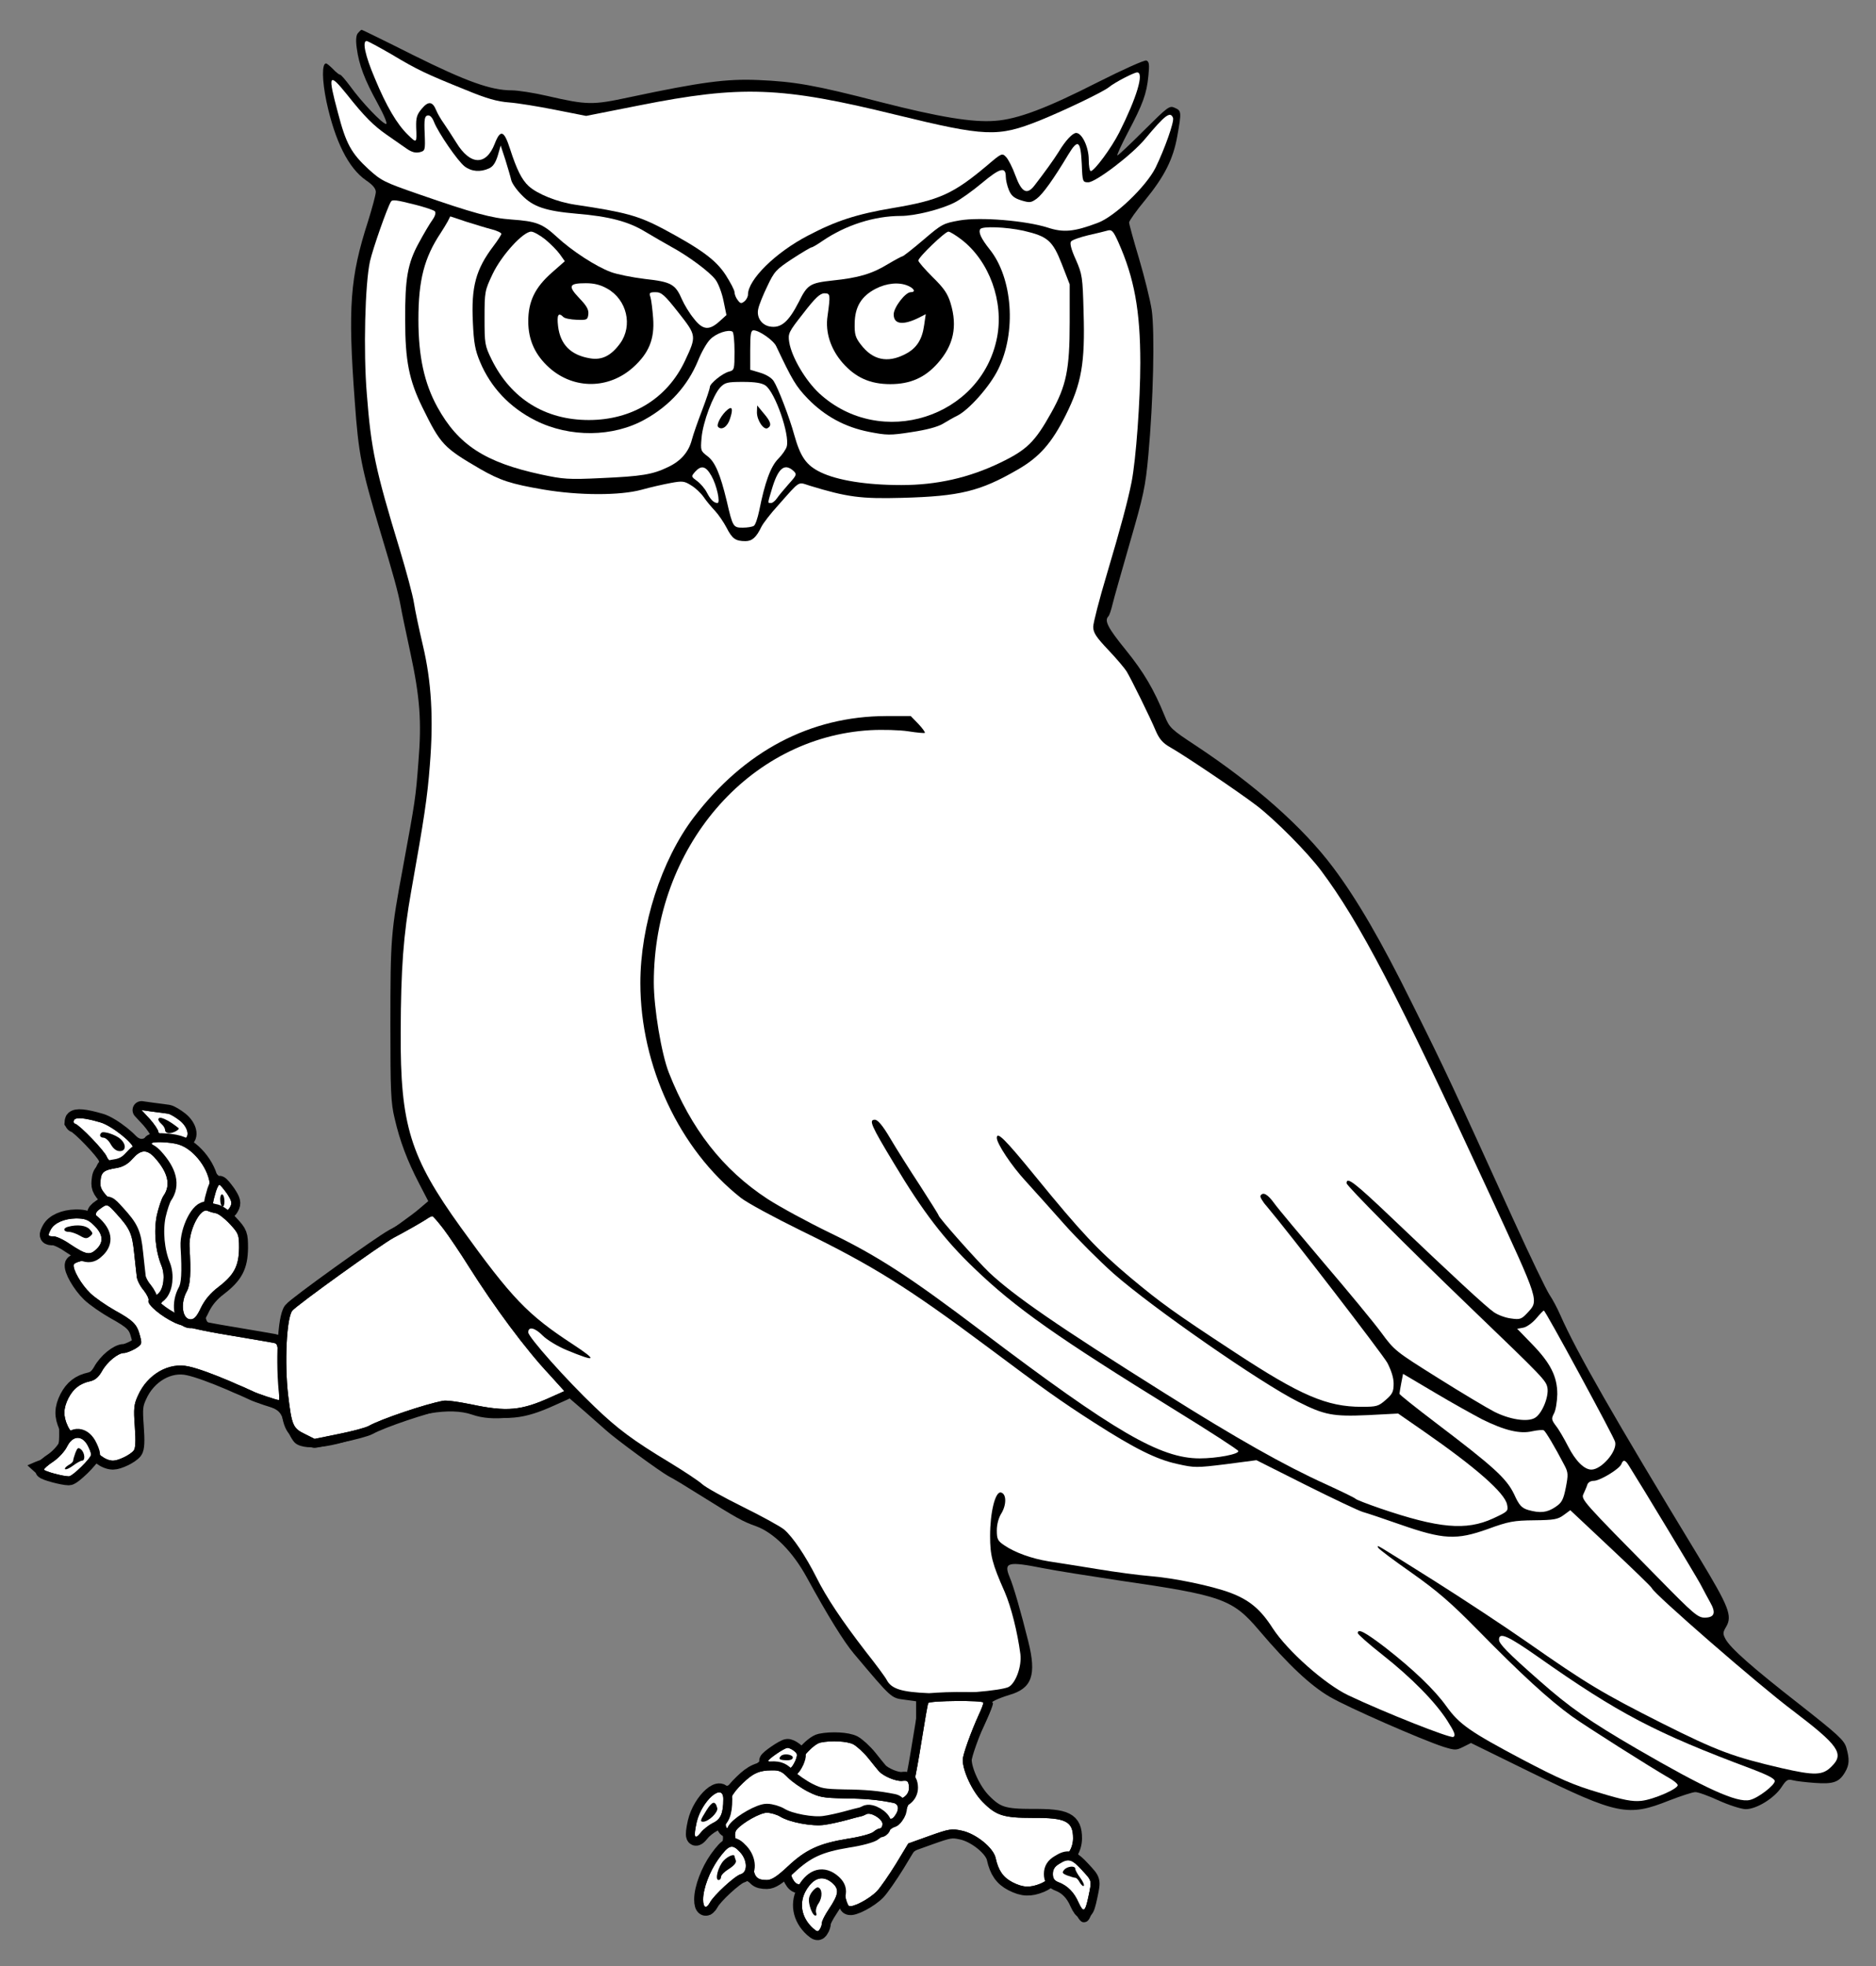 <?xml version="1.0" encoding="UTF-8" standalone="no"?>
<!DOCTYPE svg PUBLIC "-//W3C//DTD SVG 1.1//EN" "http://www.w3.org/Graphics/SVG/1.1/DTD/svg11.dtd">
<svg xmlns:xl="http://www.w3.org/1999/xlink" xmlns="http://www.w3.org/2000/svg" xmlns:dc="http://purl.org/dc/elements/1.1/" version="1.1" viewBox="40.5 60.75 283.5 297" width="283.5" height="297">
  <rect x="40.5" y="60.75" width="283.5" height="297" fill="#808080" stroke="none"/>
  <defs>
    <clipPath id="artboard_clip_path">
      <path d="M 40.5 60.75 L 324 60.75 L 324 346.5 L 313.261 355.5 L 40.5 357.75 Z"/>
    </clipPath>
    <clipPath id="outer_stroke_clip_path">
      <path d="M 40.5 60.75 L 324 60.75 L 324 357.75 L 40.5 357.75 Z M 65.886 228.99 L 65.886 228.99 C 65.547 228.956 64.531 228.787 63.582 228.685 L 61.888 228.448 L 63.176 229.837 C 63.853 230.616 64.429 231.463 64.429 231.734 C 64.429 232.277 67.512 233.124 68.325 232.819 C 69.24 232.48 68.901 231.023 67.682 230.04 C 67.038 229.532 66.259 229.058 65.886 228.99 Z"/>
    </clipPath>
    <clipPath id="outer_stroke_clip_path_2">
      <path d="M 40.5 60.75 L 324 60.75 L 324 357.75 L 40.5 357.75 Z M 55.688 230.311 L 55.688 230.311 C 53.249 229.6 51.995 229.498 51.691 229.939 C 51.555 230.21 51.623 230.447 51.86 230.515 C 52.605 230.752 56.298 234.614 56.637 235.495 C 56.84 235.969 57.247 236.342 57.586 236.342 C 58.466 236.342 60.499 234.919 60.635 234.242 C 60.77 233.496 57.348 230.786 55.688 230.311 Z"/>
    </clipPath>
    <clipPath id="outer_stroke_clip_path_3">
      <path d="M 40.5 60.75 L 324 60.75 L 324 357.75 L 40.5 357.75 Z M 67.445 233.632 L 67.445 233.632 C 66.225 233.259 63.413 233.157 63.413 233.496 C 63.413 233.598 63.955 234.242 64.599 234.919 C 65.242 235.597 65.784 236.308 65.784 236.444 C 65.784 236.613 66.022 236.952 66.293 237.223 C 67.004 237.934 66.936 240.137 66.123 241.661 C 65.073 243.728 64.531 247.556 65.073 249.318 C 65.818 251.622 65.954 255.857 65.31 256.839 C 65.005 257.28 64.768 257.822 64.768 257.991 C 64.768 258.296 66.462 259.38 66.902 259.38 C 67.004 259.38 67.14 258.737 67.275 257.957 C 67.411 257.178 67.817 256.026 68.19 255.416 C 68.834 254.4 68.834 254.129 68.461 250.809 C 68.021 246.709 68.19 246.099 70.731 243.118 C 71.951 241.695 72.222 241.119 72.222 240.035 C 72.222 237.528 69.816 234.309 67.445 233.632 Z"/>
    </clipPath>
    <clipPath id="outer_stroke_clip_path_4">
      <path d="M 40.5 60.75 L 324 60.75 L 324 357.75 L 40.5 357.75 Z M 63.819 235.563 L 63.819 235.563 C 62.668 234.343 61.753 234.411 60.533 235.8 C 59.822 236.613 59.076 237.02 58.162 237.189 C 56.197 237.494 55.79 237.799 55.688 239.154 C 55.587 240.238 55.79 240.577 57.619 242.474 C 60.194 245.083 61.177 247.184 61.753 251.08 C 62.024 253.113 62.43 254.569 62.972 255.416 C 63.752 256.67 63.819 256.704 64.429 256.162 C 65.242 255.416 65.48 253.384 64.904 251.961 C 63.989 249.725 63.718 246.743 64.192 244.372 C 64.463 243.186 64.904 241.831 65.209 241.39 C 66.36 239.764 65.886 237.833 63.819 235.563 Z"/>
    </clipPath>
    <clipPath id="outer_stroke_clip_path_5">
      <path d="M 40.5 60.75 L 324 60.75 L 324 357.75 L 40.5 357.75 Z M 74.796 241.051 L 74.796 241.051 C 74.288 240.34 73.78 239.73 73.645 239.73 C 73.509 239.73 73.17 240.442 72.967 241.322 C 72.56 242.745 72.594 242.982 73.102 243.355 C 73.983 243.999 74.864 243.897 75.271 243.084 C 75.61 242.508 75.508 242.136 74.796 241.051 Z"/>
    </clipPath>
    <clipPath id="outer_stroke_clip_path_6">
      <path d="M 40.5 60.75 L 324 60.75 L 324 357.75 L 40.5 357.75 Z M 58.094 244.101 L 58.094 244.101 C 56.739 242.61 56.705 242.576 55.688 243.321 C 54.74 243.965 54.74 244.338 55.79 245.693 C 57.518 247.963 56.23 250.741 53.317 251.147 C 52.504 251.249 51.758 251.554 51.657 251.757 C 51.419 252.435 52.775 254.806 54.164 256.128 C 54.875 256.805 56.535 257.957 57.857 258.703 C 60.669 260.261 61.211 260.803 61.651 262.531 C 61.99 263.785 61.956 263.852 60.94 264.496 C 60.33 264.835 59.584 265.14 59.246 265.14 C 58.331 265.14 56.671 266.495 55.892 267.918 C 55.383 268.799 54.875 269.239 54.13 269.409 C 52.571 269.747 51.589 270.527 50.844 271.95 C 50.064 273.508 50.03 274.66 50.742 276.185 C 51.148 277.031 51.521 277.336 52.131 277.336 C 53.385 277.336 54.164 277.912 54.57 279.132 C 54.977 280.284 56.434 281.402 57.586 281.402 C 58.365 281.402 60.16 280.555 60.703 279.877 C 60.974 279.539 61.041 278.488 60.872 276.252 C 60.669 273.508 60.736 272.898 61.346 271.577 C 62.769 268.358 66.022 266.495 69.003 267.173 C 70.426 267.477 72.798 268.358 75.271 269.409 C 75.914 269.714 76.829 270.086 77.304 270.289 C 77.778 270.493 78.422 270.798 78.794 270.967 C 79.302 271.238 82.318 272.255 82.657 272.255 C 82.724 272.255 82.724 270.357 82.657 268.02 C 82.555 264.056 82.521 263.751 81.877 263.615 C 81.505 263.547 78.388 263.005 74.932 262.429 C 71.002 261.786 68.054 261.108 66.97 260.6 C 64.904 259.651 62.701 257.822 62.939 257.212 C 63.04 256.975 62.701 256.297 62.227 255.687 C 61.719 255.111 61.245 254.197 61.177 253.688 C 61.109 253.18 60.94 251.52 60.77 249.996 C 60.465 247.082 60.127 246.337 58.094 244.101 Z"/>
    </clipPath>
    <clipPath id="outer_stroke_clip_path_7">
      <path d="M 40.5 60.75 L 324 60.75 L 324 357.75 L 40.5 357.75 Z M 73.136 244.033 L 73.136 244.033 C 72.73 243.965 72.154 243.796 71.849 243.66 C 70.765 243.186 69.003 246.642 69.139 249.047 C 69.376 253.045 69.274 254.84 68.732 255.823 C 67.716 257.652 68.054 260.058 69.308 260.058 C 69.85 260.058 70.257 259.617 70.866 258.296 C 71.476 257.076 72.289 256.094 73.543 255.145 C 75.881 253.35 76.592 251.994 76.626 249.284 C 76.626 247.285 76.558 247.082 75.271 245.693 C 74.525 244.88 73.577 244.134 73.136 244.033 Z"/>
    </clipPath>
    <clipPath id="outer_stroke_clip_path_8">
      <path d="M 40.5 60.75 L 324 60.75 L 324 357.75 L 40.5 357.75 Z M 107.524 246.404 L 107.524 246.404 C 106.711 245.354 105.966 244.473 105.83 244.473 C 105.695 244.473 105.288 244.676 104.915 244.947 C 104.238 245.388 101.629 246.879 100.003 247.726 C 98.106 248.742 85.231 257.991 84.655 258.77 C 83.808 259.922 83.47 266.597 84.046 271.543 C 84.588 276.083 84.791 276.523 86.553 277.37 L 88.043 278.116 L 91.702 277.37 C 93.735 276.964 95.768 276.422 96.242 276.151 C 98.038 275.134 104.848 272.83 107.49 272.356 C 107.965 272.255 109.862 272.526 111.691 272.898 C 117.112 274.05 119.28 273.847 123.82 271.78 L 125.785 270.899 L 123.549 268.426 C 119.89 264.53 115.249 258.262 111.353 252.096 C 110.065 250.029 108.337 247.488 107.524 246.404 Z"/>
    </clipPath>
    <clipPath id="outer_stroke_clip_path_9">
      <path d="M 40.5 60.75 L 324 60.75 L 324 357.75 L 40.5 357.75 Z M 54.57 245.727 L 54.57 245.727 C 53.791 244.981 53.249 244.812 51.962 244.812 C 50.2 244.846 48.709 245.49 48.167 246.506 C 47.693 247.421 47.727 247.522 48.607 247.522 C 49.014 247.522 50.132 248.031 51.047 248.674 C 53.554 250.334 54.096 250.436 55.146 249.386 C 56.23 248.302 56.061 247.116 54.57 245.727 Z"/>
    </clipPath>
    <clipPath id="outer_stroke_clip_path_10">
      <path d="M 40.5 60.75 L 324 60.75 L 324 357.75 L 40.5 357.75 Z M 53.689 278.997 L 53.689 278.997 C 52.809 277.506 51.453 277.641 50.64 279.268 C 50.301 279.979 49.387 280.962 48.607 281.504 C 47.794 282.046 47.151 282.588 47.151 282.757 C 47.151 282.994 49.997 283.774 50.911 283.774 C 51.453 283.774 54.265 281.029 54.265 280.487 C 54.265 280.216 53.994 279.539 53.689 278.997 Z"/>
    </clipPath>
    <clipPath id="outer_stroke_clip_path_11">
      <path d="M 40.5 60.75 L 324 60.75 L 324 357.75 L 40.5 357.75 Z M 189.106 317.958 L 189.106 317.958 C 189.106 317.585 181.009 317.653 180.772 318.026 C 180.704 318.127 180.264 320.635 179.789 323.616 C 178.028 334.593 177.282 336.287 173.522 337.879 C 170.676 339.099 168.507 339.675 166.712 339.675 C 164.544 339.675 161.833 341.064 160.647 342.724 C 159.97 343.673 159.936 343.91 160.309 344.621 C 160.885 345.672 161.494 345.638 162.748 344.587 C 164.848 342.792 167.762 344.079 168.203 347.027 C 168.338 347.806 168.609 348.551 168.779 348.653 C 169.321 348.992 171.895 347.603 173.013 346.451 C 173.556 345.875 174.843 344.012 175.893 342.318 L 177.757 339.235 L 180.975 338.083 C 183.923 337.032 184.329 336.965 185.854 337.303 C 187.988 337.744 190.665 339.912 190.97 341.471 C 191.376 343.334 192.122 344.384 193.511 345.096 C 195.103 345.909 196.153 345.943 197.746 345.299 C 198.728 344.858 198.931 344.621 198.931 343.774 C 198.931 342.656 199.948 341.369 200.795 341.369 C 201.743 341.369 202.658 339.946 202.658 338.455 C 202.658 335.88 201.574 335.338 196.56 335.372 C 192.155 335.372 191.037 335.033 189.005 332.967 C 187.446 331.408 185.989 328.291 185.989 326.597 C 185.989 325.852 187.209 322.43 188.429 319.754 C 188.801 318.974 189.106 318.161 189.106 317.958 Z"/>
    </clipPath>
    <clipPath id="outer_stroke_clip_path_12">
      <path d="M 40.5 60.75 L 324 60.75 L 324 357.75 L 40.5 357.75 Z M 169.456 324.26 L 169.456 324.26 C 168.541 323.785 166.17 323.65 164.51 323.989 C 163.358 324.226 161.054 326.835 160.817 328.19 C 160.58 329.376 160.58 329.409 162.748 330.46 C 164.95 331.544 167.898 331.883 170.303 331.374 C 170.981 331.239 171.963 331.374 173.183 331.849 C 174.199 332.255 175.453 332.56 175.961 332.56 C 177.147 332.56 177.994 331.679 177.858 330.561 C 177.757 329.816 177.621 329.68 176.842 329.782 C 175.927 329.884 174.064 329.104 173.352 328.359 C 173.183 328.156 172.438 327.275 171.726 326.36 C 171.015 325.479 169.964 324.531 169.456 324.26 Z"/>
    </clipPath>
    <clipPath id="outer_stroke_clip_path_13">
      <path d="M 40.5 60.75 L 324 60.75 L 324 357.75 L 40.5 357.75 Z M 160.478 325.242 L 160.478 325.242 C 160.139 324.971 159.665 324.768 159.495 324.802 C 159.021 324.802 156.582 326.496 156.582 326.767 C 156.582 326.97 159.258 327.817 159.936 327.817 C 160.105 327.817 160.41 327.343 160.681 326.767 C 161.054 325.818 161.02 325.649 160.478 325.242 Z"/>
    </clipPath>
    <clipPath id="outer_stroke_clip_path_14">
      <path d="M 40.5 60.75 L 324 60.75 L 324 357.75 L 40.5 357.75 Z M 159.597 329.308 L 159.597 329.308 C 158.682 328.359 158.242 328.156 157.124 328.19 C 155.261 328.19 154.278 328.63 152.753 330.121 C 151.059 331.747 150.551 332.764 150.28 335.067 C 150.077 336.694 150.145 336.965 150.619 336.965 C 150.924 336.965 151.161 336.829 151.161 336.694 C 151.161 336.524 152.008 335.779 153.058 335 C 155.261 333.373 156.955 333.136 158.75 334.22 C 159.326 334.559 160.851 335.033 162.104 335.304 C 164.205 335.711 164.747 335.677 168.135 335 L 171.862 334.254 L 173.556 334.966 C 175.216 335.677 175.25 335.677 175.724 335.067 C 176.435 334.119 176.334 333.272 175.487 333.102 C 173.115 332.628 171.286 332.459 168.067 332.425 C 164.882 332.357 164.306 332.255 162.612 331.408 C 161.562 330.866 160.207 329.918 159.597 329.308 Z"/>
    </clipPath>
    <clipPath id="outer_stroke_clip_path_15">
      <path d="M 40.5 60.75 L 324 60.75 L 324 357.75 L 40.5 357.75 Z M 149.806 332.526 L 149.806 332.526 C 149.806 329.918 146.52 332.797 145.774 336.05 C 145.266 338.354 145.469 338.76 146.418 337.574 C 146.791 337.1 147.604 336.456 148.214 336.151 C 149.399 335.609 149.806 334.695 149.806 332.526 Z"/>
    </clipPath>
    <clipPath id="outer_stroke_clip_path_16">
      <path d="M 40.5 60.75 L 324 60.75 L 324 357.75 L 40.5 357.75 Z M 158.445 335.203 L 158.445 335.203 C 157.903 334.864 156.955 334.593 156.379 334.593 C 155.396 334.593 152.72 336.084 151.839 337.134 C 151.263 337.812 151.703 339.235 152.516 339.506 C 153.329 339.777 154.041 341.064 154.312 342.86 C 154.549 344.35 154.956 344.757 156.379 344.757 C 157.09 344.757 157.903 344.249 159.563 342.69 C 162.274 340.149 164.273 339.235 168.575 338.523 C 170.405 338.252 172.166 337.778 172.505 337.473 C 172.81 337.202 173.251 336.965 173.454 336.965 C 173.691 336.965 173.86 336.66 173.86 336.287 C 173.86 335.508 172.031 334.424 171.387 334.83 C 171.15 334.966 170.811 335.101 170.608 335.135 C 170.405 335.169 169.388 335.44 168.406 335.711 C 167.389 335.982 165.899 336.321 165.086 336.423 C 163.324 336.694 159.834 336.05 158.445 335.203 Z"/>
    </clipPath>
    <clipPath id="outer_stroke_clip_path_17">
      <path d="M 40.5 60.75 L 324 60.75 L 324 357.75 L 40.5 357.75 Z M 152.347 340.556 L 152.347 340.556 C 151.127 339.235 150.653 339.404 149.027 341.64 C 147.739 343.469 146.757 346.044 146.757 347.704 C 146.757 348.958 147.231 349.161 147.773 348.179 C 148.315 347.095 151.602 344.079 152.449 343.876 C 153.499 343.571 153.465 341.775 152.347 340.556 Z"/>
    </clipPath>
    <clipPath id="outer_stroke_clip_path_18">
      <path d="M 40.5 60.75 L 324 60.75 L 324 357.75 L 40.5 357.75 Z M 203.979 343.232 L 203.979 343.232 C 202.455 341.572 201.947 341.437 200.558 342.318 C 199.88 342.724 199.609 343.165 199.609 343.842 C 199.609 344.554 199.846 344.858 200.558 345.13 C 201.845 345.638 202.828 346.62 203.505 348.179 C 204.25 349.771 204.488 349.602 204.996 347.196 C 205.504 344.757 205.538 344.926 203.979 343.232 Z"/>
    </clipPath>
    <clipPath id="outer_stroke_clip_path_19">
      <path d="M 40.5 60.75 L 324 60.75 L 324 357.75 L 40.5 357.75 Z M 166.271 345.197 L 166.271 345.197 C 164.882 344.012 163.527 344.35 162.375 346.214 C 161.189 348.145 161.562 350.415 163.358 352.041 C 163.968 352.583 164.137 352.617 164.374 352.21 C 164.577 351.939 164.713 351.465 164.713 351.194 C 164.713 350.923 165.187 350.008 165.729 349.195 C 167.254 346.925 167.356 346.146 166.271 345.197 Z"/>
    </clipPath>
  </defs>
  <g id="Owl_Dexter_Leg_Raised" stroke="none" stroke-opacity="1" fill-opacity="1" stroke-dasharray="none" fill="none">
    <title>Owl Dexter Leg Raised</title>
    <g id="Owl_Dexter_Leg_Raised_Art" clip-path="url(#artboard_clip_path)">
      <title>Art</title>
      <g id="Group_157">
        <g id="Graphic_206">
          <path d="M 94.582 65.758 C 94.311 66.097 94.243 66.808 94.413 68.028 C 94.752 70.569 95.599 72.805 97.564 76.363 C 98.58 78.226 99.088 79.479 98.851 79.479 C 98.309 79.479 95.158 76.193 93.43 73.788 C 92.719 72.839 92.041 72.026 91.872 72.026 C 91.736 72.026 91.262 71.653 90.822 71.179 C 90.381 70.739 89.907 70.332 89.771 70.332 C 89.128 70.332 89.161 72.873 89.839 76.125 C 91.126 82.088 93.159 86.154 95.802 87.983 C 96.818 88.661 97.293 89.237 97.293 89.745 C 97.293 90.152 96.75 92.15 96.107 94.217 C 93.396 102.619 93.058 107.159 94.108 121.321 C 94.684 129.418 95.09 131.383 97.936 140.937 C 99.867 147.34 100.68 150.22 101.053 152.321 C 101.189 153.168 101.866 156.318 102.51 159.334 C 103.967 166.11 104.238 169.735 103.73 175.867 C 103.323 181.254 103.255 181.66 101.392 191.79 C 99.562 201.615 99.495 202.429 99.495 215.676 C 99.495 225.535 99.562 227.364 100.138 229.702 C 100.918 233.124 102.07 236.139 103.831 239.527 L 105.22 242.203 L 103.696 243.491 C 102.883 244.202 99.63 246.54 96.446 248.674 C 88.281 254.197 84.418 257.043 83.639 258.093 C 83.266 258.601 82.894 259.753 82.792 260.702 L 82.623 262.429 L 81.2 262.429 C 80.42 262.429 78.93 262.26 77.947 262.057 C 76.931 261.887 75.305 261.582 74.288 261.413 C 72.052 261.006 71.544 260.634 71.544 259.143 C 71.544 258.127 71.883 257.652 74.254 255.416 C 76.118 253.621 77.066 252.435 77.304 251.622 C 77.812 249.826 77.337 246.946 76.389 245.828 C 75.711 245.015 75.643 244.744 75.982 244.067 C 76.626 242.644 75.813 240.611 73.882 238.714 C 72.967 237.833 72.222 236.986 72.222 236.85 C 72.222 236.715 71.51 235.8 70.663 234.784 C 69.443 233.361 69.139 232.785 69.308 232.141 C 69.545 231.125 68.529 229.769 66.835 228.889 C 65.31 228.109 61.583 227.635 61.245 228.143 C 61.109 228.346 61.651 229.16 62.396 229.939 C 63.142 230.718 63.718 231.531 63.65 231.734 C 63.582 231.938 63.108 232.31 62.634 232.548 C 61.753 232.988 61.617 232.92 60.127 231.633 C 58.466 230.176 56.298 229.329 53.385 228.99 C 51.894 228.821 51.521 228.922 50.911 229.532 C 49.997 230.447 49.997 230.82 50.979 231.125 C 51.894 231.396 55.146 234.14 55.654 235.055 C 55.925 235.563 55.892 235.868 55.451 236.308 C 54.604 237.291 54.401 240.204 55.112 241.288 C 55.688 242.169 55.688 242.203 54.604 243.152 C 53.723 243.999 53.283 244.134 51.928 244.101 C 50.606 244.033 50.03 244.236 48.709 245.117 C 47.388 246.032 47.117 246.37 47.218 247.116 C 47.286 247.861 47.523 248.064 48.54 248.234 C 50.03 248.471 52.233 249.792 52.233 250.436 C 52.233 250.707 52.029 250.91 51.758 250.91 C 51.216 250.91 50.877 251.622 50.877 252.706 C 50.877 254.4 55.993 259.685 57.653 259.719 C 58.5 259.753 61.109 262.328 60.974 263.005 C 60.906 263.378 60.194 263.852 59.076 264.259 C 57.619 264.767 56.976 265.275 55.892 266.732 C 55.011 267.884 54.164 268.629 53.622 268.731 C 52.571 268.968 51.352 269.985 50.2 271.543 C 49.454 272.627 49.387 273.034 49.421 275.947 C 49.488 279.03 49.454 279.234 48.607 280.115 C 48.099 280.657 47.557 281.063 47.422 281.063 C 47.252 281.063 46.575 281.3 45.897 281.571 L 44.644 282.113 L 45.728 283.096 C 46.947 284.18 48.675 284.79 50.674 284.79 C 51.792 284.79 52.233 284.553 53.656 283.13 C 55.248 281.504 55.35 281.47 56.535 281.809 C 60.194 282.825 62.634 279.674 61.685 275.236 C 61.143 272.763 61.922 270.933 64.26 269.205 C 65.242 268.494 66.428 267.782 66.902 267.681 C 68.156 267.342 70.29 268.053 74.593 270.12 C 76.728 271.17 79.472 272.458 80.658 272.966 C 82.826 273.881 82.86 273.915 83.605 276.049 C 84.046 277.201 84.723 278.454 85.13 278.759 C 86.722 280.081 91.804 279.268 97.055 276.93 C 103.12 274.219 108.574 273.305 111.861 274.457 C 114.91 275.541 119.484 274.999 123.685 273.068 L 126.395 271.848 L 128.868 273.982 C 130.224 275.168 131.613 276.422 132.019 276.76 C 133.442 278.082 140.218 283.028 141.505 283.74 C 142.251 284.112 144.25 285.332 145.91 286.382 C 152.042 290.211 152.72 290.583 154.718 291.295 C 157.429 292.277 160.275 295.123 162.409 299.019 C 165.56 304.779 168.033 308.777 169.524 310.538 C 175.317 317.416 175.148 317.247 177.215 317.518 L 178.942 317.755 L 178.942 321.685 C 178.909 326.157 178.604 327.986 177.689 328.698 C 176.537 329.579 175.216 328.935 172.438 326.191 C 169.253 323.006 168.575 322.667 165.899 322.938 C 164.374 323.108 163.629 323.345 162.951 324.023 C 162.138 324.768 161.901 324.836 161.122 324.497 C 159.834 323.887 157.7 324.565 156.074 326.123 C 155.328 326.801 154.481 327.512 154.143 327.682 C 153.838 327.851 152.923 328.596 152.144 329.342 C 151.127 330.256 150.45 330.663 149.874 330.561 C 148.722 330.426 146.621 331.95 145.91 333.441 C 145.266 334.796 144.758 339.336 145.266 339.336 C 145.402 339.336 146.215 338.692 146.994 337.913 C 148.214 336.727 148.586 336.524 149.061 336.829 C 149.941 337.405 150.009 339.201 149.162 339.675 C 148.112 340.217 146.791 342.724 146.384 344.96 C 145.774 348.213 145.808 348.755 146.621 349.534 C 147.367 350.245 148.112 350.178 148.112 349.432 C 148.112 348.789 150.89 345.401 151.839 344.926 C 152.618 344.52 152.855 344.52 153.499 344.96 C 154.617 345.773 157.666 345.977 158.344 345.299 C 159.089 344.554 159.191 344.587 160.241 345.841 C 160.986 346.722 161.122 347.196 161.054 348.484 C 160.952 349.839 161.088 350.279 162.07 351.567 C 163.493 353.396 165.052 353.837 165.052 352.38 C 165.052 351.363 166.102 349.161 166.915 348.484 C 167.389 348.111 167.525 348.145 167.965 348.755 C 168.812 350.008 170.134 349.703 172.709 347.704 C 174.267 346.519 175.419 345.299 176.13 344.079 C 178.265 340.386 178.299 340.353 181.314 339.133 C 182.906 338.523 184.431 337.981 184.702 337.981 C 185.583 337.981 188.225 339.336 189.174 340.251 C 189.682 340.759 190.19 341.606 190.326 342.182 C 190.902 345.231 195.611 347.637 198.288 346.281 C 199.304 345.739 199.44 345.739 200.524 346.349 C 201.371 346.79 201.947 347.535 202.692 349.093 C 203.539 350.821 203.878 351.228 204.42 351.126 C 204.996 351.058 205.267 350.55 205.775 348.822 C 206.791 345.163 206.656 344.249 204.725 342.351 C 203.099 340.691 203.099 340.691 203.437 339.201 C 203.708 337.981 203.675 337.507 203.132 336.423 C 202.59 335.304 202.218 335 200.659 334.525 C 199.067 334.017 198.491 333.983 196.695 334.322 C 194.222 334.762 191.918 334.322 190.258 333.068 C 189.208 332.255 187.073 327.851 187.073 326.496 C 187.073 326.157 187.514 324.971 188.056 323.887 C 189.682 320.567 190.766 317.992 190.529 317.992 C 189.953 317.958 191.444 317.281 193.002 316.806 C 196.458 315.824 197.17 313.791 195.882 308.675 C 194.798 304.305 193.646 300.307 193.07 298.986 C 192.155 296.749 192.765 296.58 198.22 297.664 C 200.083 298.037 205.301 298.85 209.773 299.528 C 225.222 301.764 226.78 302.34 230.778 307.049 C 235.183 312.232 238.537 315.383 241.45 317.077 C 244.228 318.703 255.307 323.548 258.627 324.632 C 260.389 325.174 260.558 325.174 261.643 324.632 L 262.794 324.056 L 271.773 328.461 C 284.952 334.898 286.51 335.237 292.778 332.73 C 294.54 332.052 296.301 331.476 296.674 331.476 C 297.047 331.442 298.639 332.018 300.198 332.73 C 301.756 333.441 303.586 334.017 304.263 334.051 C 305.889 334.085 308.6 332.425 309.718 330.731 C 310.429 329.647 310.666 329.477 311.412 329.68 C 311.886 329.816 313.377 329.985 314.766 330.087 C 317.544 330.29 318.425 329.985 319.306 328.495 C 319.983 327.377 320.017 326.496 319.509 324.734 C 319.17 323.616 318.221 322.769 312.496 318.263 C 305.246 312.605 301.993 309.725 301.248 308.336 C 300.841 307.557 300.841 307.354 301.349 306.507 C 302.332 304.847 301.756 303.458 297.25 296.004 C 284.41 274.863 278.786 265.072 276.279 259.38 C 275.838 258.364 275.093 256.975 274.652 256.331 C 274.212 255.687 271.739 250.572 269.198 244.981 C 259.779 224.281 259.034 222.655 253.952 212.457 C 249.243 202.903 245.55 196.567 241.958 191.79 C 237.419 185.726 230.135 179.289 221.224 173.394 C 217.464 170.921 217.226 170.683 216.515 168.922 C 214.889 164.924 213.364 162.315 210.62 158.927 C 207.943 155.641 207.367 154.523 207.977 153.879 C 208.147 153.744 208.418 152.897 208.621 152.05 C 208.824 151.169 210.044 146.934 211.264 142.665 C 213.296 135.652 213.601 134.331 214.042 129.452 C 214.787 121.287 215.024 110.987 214.55 107.6 C 214.313 106.041 213.432 102.518 212.619 99.773 C 211.806 97.063 211.128 94.59 211.128 94.353 C 211.162 94.082 212.212 92.591 213.533 90.999 C 216.481 87.407 217.802 84.765 218.412 81.309 C 219.056 77.684 219.056 77.481 218.039 77.04 C 217.226 76.667 217.023 76.837 213.398 80.428 C 211.297 82.529 209.502 84.223 209.366 84.223 C 209.231 84.223 209.942 82.664 210.959 80.733 C 213.195 76.498 213.771 74.973 214.042 72.229 C 214.211 70.501 214.177 70.061 213.737 69.892 C 213.466 69.79 210.281 71.213 206.317 73.212 C 198.728 77.074 194.29 78.768 190.868 79.005 C 187.48 79.276 182.398 78.429 173.522 76.159 C 163.561 73.584 160.58 73.076 155.057 72.839 C 150.28 72.636 146.418 73.144 135.576 75.448 C 130.054 76.634 129.241 76.634 123.21 75.244 C 121.178 74.77 118.738 74.397 117.824 74.397 C 114.707 74.397 111.014 73.076 103.018 69.112 C 98.783 66.978 95.226 65.25 95.158 65.25 C 95.056 65.25 94.819 65.487 94.582 65.758 Z" fill="black"/>
        </g>
        <g id="Graphic_205">
          <path d="M 99.698 68.977 C 103.594 71.314 104.915 71.924 110.878 74.33 C 114.063 75.651 115.655 76.091 117.451 76.227 C 118.772 76.329 121.889 76.837 124.43 77.345 L 129.072 78.26 L 137.135 76.667 C 152.516 73.618 158.513 73.822 175.893 78.09 C 189.513 81.411 191.275 81.478 197.576 78.971 C 201.574 77.345 207.198 74.635 208.079 73.923 C 208.926 73.212 211.873 71.687 212.348 71.687 C 213.432 71.687 212.28 75.516 209.637 80.767 C 208.452 83.105 205.877 86.594 205.335 86.594 C 205.165 86.594 205.03 85.815 205.03 84.866 C 205.03 82.969 204.013 80.835 203.132 80.835 C 202.59 80.835 201.506 81.987 200.49 83.681 C 199.778 84.832 198.254 86.933 196.865 88.729 C 195.713 90.253 194.9 89.847 193.951 87.272 C 193.511 86.052 192.867 84.799 192.528 84.46 C 191.952 83.85 191.851 83.884 189.75 85.679 C 184.566 90.05 182.466 90.999 175.385 92.184 C 169.964 93.099 166.813 94.115 162.579 96.351 C 157.7 98.892 153.533 102.992 153.533 105.262 C 153.533 105.567 153.296 106.041 152.991 106.278 C 152.516 106.651 152.381 106.617 151.974 106.075 C 151.703 105.736 151.5 105.194 151.5 104.889 C 151.5 104.584 150.89 103.432 150.179 102.314 C 148.688 100.01 146.452 98.384 140.625 95.267 C 136.932 93.336 134.967 92.794 127.445 91.676 C 124.701 91.27 121.686 90.05 120.398 88.864 C 119.348 87.915 118.569 86.323 117.586 83.274 C 116.672 80.428 116.13 80.225 115.249 82.495 C 113.961 85.815 111.556 85.747 109.455 82.291 C 108.812 81.275 107.965 79.954 107.558 79.378 C 107.118 78.768 106.609 77.887 106.406 77.379 C 105.864 76.058 105.22 75.99 104.238 77.176 C 103.492 78.056 103.357 78.531 103.391 79.954 C 103.492 82.427 103.492 82.427 102.171 81.14 C 100.511 79.547 98.885 76.803 97.123 72.534 C 95.666 69.112 95.226 66.944 95.903 66.944 C 96.073 66.944 97.767 67.859 99.698 68.977 Z" fill="#FFFFFF"/>
        </g>
        <g id="Graphic_204">
          <path d="M 92.888 74.973 C 95.565 78.361 96.988 79.75 98.885 81.072 C 99.901 81.783 101.256 82.732 101.9 83.172 C 102.713 83.748 103.289 83.884 103.899 83.748 C 104.746 83.545 104.78 83.477 104.678 80.936 C 104.577 78.734 104.678 78.294 105.119 78.192 C 105.491 78.124 105.83 78.497 106.101 79.208 C 106.779 80.869 109.659 85.07 110.709 85.883 C 111.725 86.662 113.08 86.797 114.402 86.188 C 115.012 85.917 115.384 85.341 115.723 84.256 L 116.163 82.732 L 116.875 84.9 C 117.248 86.12 117.654 87.475 117.756 87.949 C 117.857 88.424 118.569 89.44 119.348 90.219 C 121.042 91.981 122.939 92.625 127.615 93.031 C 132.561 93.438 135.475 94.217 137.982 95.742 C 139.168 96.453 140.929 97.47 141.844 97.978 C 144.419 99.367 147.705 101.772 148.62 102.992 C 149.061 103.568 149.603 105.025 149.84 106.21 L 150.28 108.345 L 149.196 109.327 C 147.638 110.716 146.689 110.615 145.334 108.853 C 144.69 108.074 143.911 106.786 143.572 106.007 C 142.556 103.669 141.946 103.331 137.948 102.89 C 136.017 102.653 133.679 102.179 132.798 101.84 C 130.528 100.993 126.937 98.655 124.667 96.555 C 122.465 94.522 121.55 94.183 117.79 93.912 C 114.808 93.709 112.064 92.964 103.764 90.084 C 98.58 88.288 98.106 88.051 96.208 86.323 C 93.566 83.884 92.787 82.461 91.567 77.785 C 90.008 71.992 90.178 71.619 92.888 74.973 Z" fill="#FFFFFF"/>
        </g>
        <g id="Graphic_203">
          <path d="M 217.768 78.565 C 217.972 79.141 216.481 83.308 215.126 86.086 C 213.703 88.932 208.96 93.472 206.385 94.42 C 202.794 95.776 201.201 95.911 198.83 95.132 C 195.543 94.082 188.666 93.506 185.515 94.048 C 183.042 94.488 182.839 94.59 180.027 96.995 C 178.434 98.35 177.011 99.468 176.876 99.468 C 176.774 99.468 175.758 100.01 174.674 100.654 C 172.234 102.145 170.201 102.721 166.305 103.127 C 162.917 103.5 162.511 103.737 161.223 106.346 C 159.665 109.395 158.513 110.378 156.819 110.073 C 155.565 109.836 154.786 108.65 155.091 107.396 C 155.193 106.854 155.803 105.33 156.446 104.008 C 157.497 101.772 157.768 101.467 160.241 99.841 C 161.698 98.892 163.019 98.113 163.154 98.113 C 163.29 98.113 164.035 97.673 164.815 97.131 C 168.304 94.759 172.607 93.37 176.639 93.37 C 178.773 93.37 182.703 92.388 184.77 91.337 C 185.583 90.931 187.446 89.609 188.903 88.39 C 191.613 86.12 192.494 85.883 192.494 87.441 C 192.494 87.915 192.698 88.83 192.969 89.474 C 193.341 90.355 193.782 90.694 194.866 91.032 C 196.119 91.405 196.323 91.371 197.17 90.761 C 198.084 90.084 199.711 87.814 201.947 84.087 C 203.403 81.682 203.81 81.953 203.979 85.578 C 204.081 88.22 204.115 88.288 204.962 88.288 C 206.08 88.288 211.568 84.121 213.533 81.749 C 216.583 78.09 217.362 77.514 217.768 78.565 Z" fill="#FFFFFF"/>
        </g>
        <g id="Graphic_202">
          <path d="M 103.255 91.676 C 104.712 92.049 106.033 92.489 106.203 92.659 C 106.406 92.862 106.271 93.37 105.864 93.946 C 105.491 94.454 104.543 96.047 103.797 97.436 C 102.103 100.519 101.697 102.789 101.731 109.124 C 101.731 115.222 102.307 118.17 104.339 122.303 C 107.084 127.893 107.524 128.368 113.047 131.586 C 116.062 133.314 117.654 133.856 122.634 134.703 C 128.021 135.618 134.187 135.618 137.44 134.737 C 138.761 134.364 140.726 133.924 141.81 133.721 C 143.606 133.382 143.911 133.416 144.927 134.06 C 145.571 134.432 146.418 135.245 146.825 135.821 C 147.231 136.431 148.01 137.346 148.552 137.922 C 149.061 138.464 149.874 139.65 150.314 140.497 C 151.161 142.157 151.669 142.496 153.16 142.496 C 154.143 142.496 154.786 141.953 155.565 140.327 C 155.836 139.785 156.955 138.328 158.073 137.109 C 161.528 133.213 161.02 133.551 162.883 134.127 C 168.541 135.855 170.608 136.126 176.842 135.957 C 185.583 135.72 188.632 134.974 194.358 131.654 C 197.576 129.791 199.44 127.69 201.54 123.489 C 203.946 118.678 204.488 115.595 204.25 107.904 C 204.115 102.585 204.047 102.179 203.065 99.943 C 202.353 98.384 202.15 97.47 202.353 97.232 C 202.523 96.995 203.708 96.589 204.962 96.284 C 206.215 96.013 207.537 95.674 207.909 95.572 C 208.519 95.403 208.756 95.674 209.502 97.334 C 211.907 102.721 212.822 107.667 212.822 115.561 C 212.822 121.219 212.178 130.129 211.501 133.585 C 210.925 136.465 209.874 140.395 207.74 147.577 C 206.622 151.304 205.707 154.862 205.707 155.438 C 205.707 156.352 206.182 157.03 208.011 158.961 C 209.265 160.282 210.484 161.739 210.755 162.18 C 211.433 163.298 214.313 169.125 215.16 171.158 C 215.702 172.411 216.244 173.021 217.328 173.631 C 219.7 174.986 227.729 180.407 230.439 182.473 C 233.285 184.676 238.028 189.453 240.163 192.299 C 245.99 200.091 251.682 211 265.505 240.916 C 273.297 257.788 273.094 257.144 271.23 259.177 C 270.417 260.024 270.18 260.126 268.825 259.922 C 267.978 259.821 266.826 259.38 266.25 258.974 C 265.064 258.161 260.016 253.485 250.767 244.676 C 245.211 239.391 243.991 238.443 243.991 239.493 C 243.991 239.899 253.24 249.182 262.625 258.194 C 273.873 269.002 274.11 269.273 274.347 270.391 C 274.585 271.78 273.5 274.389 272.416 274.965 C 271.264 275.609 268.588 275.168 266.318 274.016 C 265.2 273.44 261.338 271.136 257.78 268.9 C 251.411 264.903 251.242 264.801 249.209 262.023 C 248.057 260.464 244.195 255.789 240.603 251.588 C 237.046 247.387 233.624 243.321 233.048 242.508 C 232.066 241.153 231.354 240.746 230.982 241.39 C 230.88 241.526 231.286 242.271 231.93 242.982 C 235.42 247.116 249.344 265.208 250.157 266.63 C 250.733 267.748 251.106 268.867 251.106 269.747 C 251.106 270.967 250.937 271.34 249.92 272.221 C 248.802 273.203 248.531 273.271 246.261 273.271 C 241.01 273.271 237.012 271.543 227.153 265.072 C 217.735 258.906 215.939 257.585 211.297 253.722 C 206.385 249.589 203.946 247.014 196.899 238.375 C 192.393 232.852 191.139 231.599 191.139 232.649 C 191.139 233.496 193.341 236.85 195.51 239.188 C 196.729 240.543 199.372 243.457 201.337 245.693 C 203.302 247.895 206.656 251.249 208.79 253.146 C 214.685 258.33 230.982 269.646 236.707 272.526 C 240.671 274.524 241.958 274.762 247.244 274.524 L 251.784 274.287 L 255.646 276.964 C 263.506 282.418 267.91 286.281 268.249 288.042 C 268.452 289.025 268.385 289.093 266.115 290.143 C 262.049 292.006 257.916 291.634 249.073 288.618 C 247.108 287.941 245.448 287.297 245.346 287.162 C 245.245 287.026 243.212 286.043 240.773 284.925 C 234.641 282.147 227.424 278.082 216.549 271.238 C 200.354 261.074 193.782 256.534 189.987 252.977 C 188.056 251.114 182.33 244.676 182.33 244.338 C 182.33 244.236 181.043 242.203 179.518 239.832 C 177.96 237.46 175.927 234.242 175.012 232.683 C 173.894 230.786 173.149 229.905 172.709 229.905 C 171.76 229.905 172.099 230.718 175.622 236.545 C 179.959 243.796 183.245 248.064 187.717 252.333 C 193.985 258.364 200.219 262.734 218.209 273.847 C 223.325 276.998 227.56 279.742 227.627 279.945 C 227.797 280.419 224.375 281.063 221.8 281.063 C 215.837 281.063 208.96 277.065 188.937 261.921 C 177.926 253.587 173.115 250.47 165.899 246.98 C 162.545 245.354 158.31 243.05 156.48 241.864 C 149.704 237.426 144.927 231.294 141.573 222.79 C 140.455 219.944 139.303 213.033 139.303 209.171 C 139.303 188.809 153.6 172.14 171.997 171.056 C 173.86 170.954 176.435 171.022 177.757 171.225 C 179.044 171.429 180.162 171.53 180.264 171.463 C 180.331 171.361 179.891 170.751 179.281 170.107 L 178.129 168.922 L 174.403 168.922 C 162.951 168.956 152.991 174.207 145.334 184.235 C 140.455 190.672 137.27 200.531 137.27 209.238 C 137.27 221.774 143.166 234.377 152.449 241.695 C 153.431 242.474 157.53 244.676 161.528 246.642 C 172.438 251.961 177.689 255.247 189.818 264.293 C 198.017 270.425 200.795 272.424 205.877 275.676 C 211.907 279.539 215.261 281.233 218.446 281.91 C 220.987 282.486 221.326 282.486 225.73 281.944 L 230.372 281.334 L 237.859 285.095 C 241.992 287.162 245.855 288.991 246.464 289.16 C 247.074 289.33 249.615 290.177 252.122 291.058 C 258.627 293.328 260.592 293.429 265.335 291.735 C 268.486 290.583 269.265 290.448 272.349 290.414 C 275.33 290.38 275.906 290.278 276.787 289.635 L 277.803 288.889 L 283.901 294.615 C 287.256 297.766 290.068 300.476 290.135 300.68 C 290.406 301.493 306.364 315.383 311.446 319.178 C 318.357 324.429 319.238 325.683 317.307 327.58 C 315.952 328.969 314.766 329.003 309.718 327.851 C 302.434 326.157 300.028 325.276 291.66 321.075 C 282.648 316.535 280.141 315.011 271.366 308.878 C 267.876 306.439 261.541 302.272 257.306 299.595 C 247.854 293.666 248.633 294.107 248.768 294.547 C 248.836 294.751 251.106 296.445 253.816 298.342 C 257.746 301.12 259.745 302.848 263.811 306.981 C 270.316 313.622 274.652 317.585 278.04 320.025 C 280.276 321.617 289.627 327.546 293.015 329.511 C 293.523 329.816 293.964 330.189 294.031 330.392 C 294.201 330.934 290.406 332.594 288.543 332.797 C 287.154 332.933 285.9 332.696 282.106 331.544 C 278.21 330.392 276.143 329.477 270.587 326.563 C 262.659 322.362 261.033 321.244 259.068 318.5 C 257.306 316.027 254.054 312.91 249.785 309.59 C 246.803 307.32 245.685 306.71 245.685 307.455 C 245.685 307.625 247.311 309.082 249.344 310.674 C 253.816 314.197 257.374 317.823 259.203 320.668 C 260.321 322.43 260.525 322.938 260.118 323.142 C 259.678 323.379 249.886 319.517 244.228 316.84 C 240.705 315.146 235.081 310.166 232.845 306.744 C 230.982 303.83 229.287 302.441 226.408 301.357 C 223.596 300.307 217.836 299.121 214.347 298.85 C 212.686 298.714 209.028 298.24 206.215 297.766 C 203.437 297.325 200.151 296.783 198.965 296.614 C 196.424 296.207 193.883 295.293 192.291 294.208 C 191.275 293.531 191.139 293.26 191.139 291.939 C 191.139 291.024 191.41 290.007 191.851 289.33 C 192.63 288.009 192.596 286.382 191.749 286.213 C 190.902 286.043 190.123 289.194 190.123 292.786 C 190.123 295.699 190.428 296.953 192.325 301.222 C 193.307 303.491 194.256 307.286 194.696 310.606 C 194.934 312.436 194.019 314.977 192.935 315.587 C 191.783 316.162 185.007 316.738 180.941 316.535 C 176.74 316.366 175.216 315.891 174.504 314.536 C 174.301 314.13 172.878 312.199 171.319 310.234 C 167.694 305.524 165.424 302.136 163.866 299.019 C 162.24 295.801 160.309 292.921 158.987 291.803 C 158.411 291.329 155.633 289.804 152.753 288.381 C 149.874 286.958 147.129 285.434 146.621 284.959 C 146.113 284.485 143.911 283.028 141.743 281.707 C 136.119 278.319 133.815 276.591 130.359 273.271 C 126.056 269.171 120.331 262.734 120.331 262.023 C 120.331 261.074 121.347 261.311 122.533 262.531 C 123.143 263.141 124.735 264.123 126.124 264.699 C 130.63 266.563 130.867 266.326 127.107 263.852 C 120.195 259.346 117.857 256.873 110.133 246.167 C 102.476 235.529 100.985 230.752 101.053 216.692 C 101.087 206.935 101.46 202.022 102.645 195.348 C 104.577 184.506 105.085 181.254 105.457 176.341 C 106.033 169.294 105.695 163.67 104.407 158.25 C 103.831 155.81 103.221 152.93 103.052 151.812 C 102.883 150.694 101.9 147.035 100.884 143.681 C 97.225 131.654 96.581 128.639 95.937 120.304 C 95.395 113.833 95.666 103.602 96.412 100.214 C 96.886 98.181 98.986 92.218 99.562 91.236 C 99.766 90.863 100.308 90.931 103.255 91.676 Z" fill="#FFFFFF"/>
        </g>
        <g id="Graphic_201">
          <path d="M 114.842 95.403 C 115.621 95.606 116.265 95.911 116.265 96.08 C 116.265 96.216 115.723 97.063 115.079 97.91 C 112.403 101.433 111.691 104.076 111.962 109.463 C 112.098 112.512 112.301 113.664 113.047 115.426 C 114.673 119.288 117.519 122.303 121.415 124.268 C 126.598 126.877 133.171 126.809 137.982 124.099 C 141.709 122.032 144.419 119.017 145.978 115.256 C 146.486 113.969 147.333 112.478 147.841 112.004 C 148.722 111.089 150.585 110.479 151.195 110.852 C 151.364 110.954 151.5 112.309 151.5 113.867 C 151.5 116.544 151.466 116.679 150.687 116.883 C 149.704 117.12 147.773 118.678 147.773 119.22 C 147.773 119.457 147.265 120.982 146.621 122.676 C 145.978 124.336 145.266 126.369 145.063 127.148 C 144.588 129.011 143.403 130.401 141.438 131.315 C 139.134 132.433 137.474 132.704 131.342 132.975 C 126.395 133.213 125.616 133.145 122.296 132.433 C 113.792 130.604 109.76 127.961 106.609 122.269 C 104.611 118.644 103.73 114.579 103.73 109.022 C 103.73 103.06 104.611 99.672 107.118 95.911 C 107.49 95.335 107.965 94.556 108.168 94.183 L 108.541 93.438 L 110.98 94.251 C 112.301 94.658 114.029 95.2 114.842 95.403 Z" fill="#FFFFFF"/>
        </g>
        <g id="Graphic_200">
          <path d="M 195.171 95.606 C 198.83 96.453 199.575 97.097 200.964 100.654 L 202.15 103.703 L 202.15 109.463 C 202.15 116.578 201.642 119.017 199.372 123.083 C 196.899 127.521 195.679 128.707 191.681 130.638 C 186.904 132.941 182.059 134.026 176.706 134.026 C 171.387 134.026 167.051 133.314 164.51 132.095 C 162.341 131.044 161.46 129.791 160.512 126.403 C 159.834 123.896 158.073 119.322 157.429 118.339 C 157.124 117.831 156.277 117.323 155.362 117.052 L 153.871 116.612 L 153.871 113.63 C 153.871 111.191 153.973 110.649 154.38 110.649 C 155.227 110.649 157.395 112.173 157.802 113.054 C 160.241 118.204 160.783 119.119 162.579 120.982 C 165.153 123.625 168.203 125.285 171.862 125.996 C 174.47 126.504 175.012 126.538 178.231 126.03 C 180.501 125.691 182.161 125.251 182.974 124.776 C 183.652 124.37 184.634 123.794 185.21 123.523 C 186.938 122.642 190.089 119.119 191.342 116.544 C 194.12 110.954 193.544 102.755 190.055 98.418 C 188.767 96.792 188.327 95.843 188.632 95.369 C 188.903 94.895 192.528 95.03 195.171 95.606 Z" fill="#FFFFFF"/>
        </g>
        <g id="Graphic_199">
          <path d="M 122.906 96.927 C 123.719 97.605 124.701 98.588 125.108 99.163 L 125.853 100.214 L 123.888 101.942 C 121.347 104.178 120.331 106.278 120.331 109.294 C 120.331 112.139 121.381 114.409 123.549 116.34 C 127.242 119.593 132.493 119.559 136.186 116.239 C 138.558 114.104 139.439 111.97 139.202 108.819 C 139.1 107.498 138.931 106.075 138.795 105.635 C 138.558 104.991 138.66 104.889 139.574 104.889 C 140.455 104.889 140.929 105.296 143.03 107.972 C 145.774 111.462 145.774 111.496 144.012 115.256 C 141.336 120.948 136.017 124.201 129.478 124.201 C 122.872 124.201 117.722 120.982 114.808 115.087 C 113.758 112.953 113.724 112.681 113.724 108.785 C 113.724 104.821 113.758 104.652 114.944 102.145 C 116.299 99.299 119.551 95.742 120.771 95.742 C 121.144 95.742 122.092 96.284 122.906 96.927 Z" fill="#FFFFFF"/>
        </g>
        <g id="Graphic_198">
          <path d="M 185.82 96.961 C 190.021 100.214 192.223 106.312 191.173 111.733 C 188.801 123.862 173.589 128.673 164.34 120.203 C 162.24 118.272 160.139 114.714 159.767 112.444 C 159.563 111.123 159.665 110.92 161.901 108.074 C 163.697 105.736 164.442 105.059 165.086 105.059 C 166 105.059 166 105.262 165.56 108.48 C 165.187 110.954 166.034 113.495 167.83 115.561 C 169.795 117.797 171.997 118.78 175.046 118.78 C 178.062 118.78 180.298 117.797 182.229 115.595 C 184.6 112.919 185.21 110.073 184.16 106.583 C 183.719 105.126 183.177 104.313 181.449 102.619 C 180.264 101.433 179.281 100.315 179.281 100.112 C 179.281 99.604 183.313 95.742 183.821 95.742 C 184.058 95.742 184.939 96.284 185.82 96.961 Z" fill="#FFFFFF"/>
        </g>
        <g id="Graphic_197">
          <path d="M 132.256 104.347 C 135.238 106.007 136.152 109.937 134.221 112.614 C 132.866 114.477 131.477 115.189 129.681 114.884 C 126.768 114.409 125.175 112.817 124.837 110.039 C 124.633 108.311 124.871 107.871 125.65 108.65 C 125.853 108.853 126.734 109.022 127.649 109.056 C 129.207 109.124 129.309 109.056 129.41 108.209 C 129.478 107.532 129.173 106.956 128.021 105.77 C 126.293 103.941 126.463 103.534 129.038 103.534 C 130.291 103.534 131.24 103.771 132.256 104.347 Z" fill="#FFFFFF"/>
        </g>
        <g id="Graphic_196">
          <path d="M 177.757 103.941 C 178.671 104.347 178.909 104.889 178.129 104.889 C 177.316 104.889 175.554 107.193 175.554 108.243 C 175.554 109.768 176.977 109.937 179.417 108.718 L 180.399 108.209 L 180.162 109.836 C 179.857 112.072 179.01 113.393 177.248 114.274 C 174.606 115.629 172.37 115.155 170.574 112.783 C 169.761 111.733 169.625 111.225 169.659 109.598 C 169.693 107.091 170.676 105.499 172.81 104.381 C 174.504 103.5 176.401 103.331 177.757 103.941 Z" fill="#FFFFFF"/>
        </g>
        <g id="Graphic_195">
          <path d="M 156.175 118.983 C 157.632 119.999 159.868 126.403 159.394 128.198 C 159.292 128.605 158.716 129.452 158.106 130.062 C 156.955 131.214 156.074 133.653 155.227 137.922 C 154.989 139.04 154.651 140.056 154.414 140.192 C 154.21 140.327 153.465 140.463 152.753 140.463 C 151.297 140.463 151.229 140.361 150.314 136.397 C 149.332 132.332 148.552 130.502 147.4 129.655 C 146.384 128.876 146.35 128.808 146.52 126.877 C 146.723 124.539 148.247 120.474 149.332 119.288 C 150.043 118.543 150.382 118.441 152.753 118.441 C 154.651 118.441 155.633 118.61 156.175 118.983 Z" fill="#FFFFFF"/>
        </g>
        <g id="Graphic_194">
          <path d="M 148.01 132.637 C 148.823 134.06 149.399 136.736 148.925 136.736 C 148.383 136.736 147.875 136.228 147.333 135.178 C 147.028 134.568 146.35 133.788 145.842 133.416 C 144.927 132.738 144.927 132.738 145.537 132.027 C 146.486 130.976 147.163 131.146 148.01 132.637 Z" fill="#FFFFFF"/>
        </g>
        <g id="Graphic_193">
          <path d="M 160.376 131.857 C 160.952 132.399 160.918 132.501 159.699 133.856 C 159.021 134.635 158.208 135.584 157.937 135.991 C 157.666 136.397 157.259 136.736 157.022 136.736 C 156.48 136.736 156.48 136.872 157.124 134.703 C 158.073 131.485 159.021 130.672 160.376 131.857 Z" fill="#FFFFFF"/>
        </g>
        <g id="Graphic_192">
          <path d="M 65.886 228.99 C 66.259 229.058 67.038 229.532 67.682 230.04 C 68.901 231.023 69.24 232.48 68.325 232.819 C 67.512 233.124 64.429 232.277 64.429 231.734 C 64.429 231.463 63.853 230.616 63.176 229.837 L 61.888 228.448 L 63.582 228.685 C 64.531 228.787 65.547 228.956 65.886 228.99 Z" fill="#FFFFFF"/>
          <path d="M 65.886 228.99 C 66.259 229.058 67.038 229.532 67.682 230.04 C 68.901 231.023 69.24 232.48 68.325 232.819 C 67.512 233.124 64.429 232.277 64.429 231.734 C 64.429 231.463 63.853 230.616 63.176 229.837 L 61.888 228.448 L 63.582 228.685 C 64.531 228.787 65.547 228.956 65.886 228.99 Z" stroke="black" stroke-linecap="round" stroke-linejoin="round" stroke-width="2.71" clip-path="url(#outer_stroke_clip_path)"/>
        </g>
        <g id="Graphic_191">
          <path d="M 55.688 230.311 C 57.348 230.786 60.77 233.496 60.635 234.242 C 60.499 234.919 58.466 236.342 57.586 236.342 C 57.247 236.342 56.84 235.969 56.637 235.495 C 56.298 234.614 52.605 230.752 51.86 230.515 C 51.623 230.447 51.555 230.21 51.691 229.939 C 51.995 229.498 53.249 229.6 55.688 230.311 Z" fill="#FFFFFF"/>
          <path d="M 55.688 230.311 C 57.348 230.786 60.77 233.496 60.635 234.242 C 60.499 234.919 58.466 236.342 57.586 236.342 C 57.247 236.342 56.84 235.969 56.637 235.495 C 56.298 234.614 52.605 230.752 51.86 230.515 C 51.623 230.447 51.555 230.21 51.691 229.939 C 51.995 229.498 53.249 229.6 55.688 230.311 Z" stroke="black" stroke-linecap="round" stroke-linejoin="round" stroke-width="2.71" clip-path="url(#outer_stroke_clip_path_2)"/>
        </g>
        <g id="Graphic_190">
          <path d="M 67.445 233.632 C 69.816 234.309 72.222 237.528 72.222 240.035 C 72.222 241.119 71.951 241.695 70.731 243.118 C 68.19 246.099 68.021 246.709 68.461 250.809 C 68.834 254.129 68.834 254.4 68.19 255.416 C 67.817 256.026 67.411 257.178 67.275 257.957 C 67.14 258.737 67.004 259.38 66.902 259.38 C 66.462 259.38 64.768 258.296 64.768 257.991 C 64.768 257.822 65.005 257.28 65.31 256.839 C 65.954 255.857 65.818 251.622 65.073 249.318 C 64.531 247.556 65.073 243.728 66.123 241.661 C 66.936 240.137 67.004 237.934 66.293 237.223 C 66.022 236.952 65.784 236.613 65.784 236.444 C 65.784 236.308 65.242 235.597 64.599 234.919 C 63.955 234.242 63.413 233.598 63.413 233.496 C 63.413 233.157 66.225 233.259 67.445 233.632 Z" fill="#FFFFFF"/>
          <path d="M 67.445 233.632 C 69.816 234.309 72.222 237.528 72.222 240.035 C 72.222 241.119 71.951 241.695 70.731 243.118 C 68.19 246.099 68.021 246.709 68.461 250.809 C 68.834 254.129 68.834 254.4 68.19 255.416 C 67.817 256.026 67.411 257.178 67.275 257.957 C 67.14 258.737 67.004 259.38 66.902 259.38 C 66.462 259.38 64.768 258.296 64.768 257.991 C 64.768 257.822 65.005 257.28 65.31 256.839 C 65.954 255.857 65.818 251.622 65.073 249.318 C 64.531 247.556 65.073 243.728 66.123 241.661 C 66.936 240.137 67.004 237.934 66.293 237.223 C 66.022 236.952 65.784 236.613 65.784 236.444 C 65.784 236.308 65.242 235.597 64.599 234.919 C 63.955 234.242 63.413 233.598 63.413 233.496 C 63.413 233.157 66.225 233.259 67.445 233.632 Z" stroke="black" stroke-linecap="round" stroke-linejoin="round" stroke-width="2.71" clip-path="url(#outer_stroke_clip_path_3)"/>
        </g>
        <g id="Graphic_189">
          <path d="M 63.819 235.563 C 65.886 237.833 66.36 239.764 65.209 241.39 C 64.904 241.831 64.463 243.186 64.192 244.372 C 63.718 246.743 63.989 249.725 64.904 251.961 C 65.48 253.384 65.242 255.416 64.429 256.162 C 63.819 256.704 63.752 256.67 62.972 255.416 C 62.43 254.569 62.024 253.113 61.753 251.08 C 61.177 247.184 60.194 245.083 57.619 242.474 C 55.79 240.577 55.587 240.238 55.688 239.154 C 55.79 237.799 56.197 237.494 58.162 237.189 C 59.076 237.02 59.822 236.613 60.533 235.8 C 61.753 234.411 62.668 234.343 63.819 235.563 Z" fill="#FFFFFF"/>
          <path d="M 63.819 235.563 C 65.886 237.833 66.36 239.764 65.209 241.39 C 64.904 241.831 64.463 243.186 64.192 244.372 C 63.718 246.743 63.989 249.725 64.904 251.961 C 65.48 253.384 65.242 255.416 64.429 256.162 C 63.819 256.704 63.752 256.67 62.972 255.416 C 62.43 254.569 62.024 253.113 61.753 251.08 C 61.177 247.184 60.194 245.083 57.619 242.474 C 55.79 240.577 55.587 240.238 55.688 239.154 C 55.79 237.799 56.197 237.494 58.162 237.189 C 59.076 237.02 59.822 236.613 60.533 235.8 C 61.753 234.411 62.668 234.343 63.819 235.563 Z" stroke="black" stroke-linecap="round" stroke-linejoin="round" stroke-width="2.71" clip-path="url(#outer_stroke_clip_path_4)"/>
        </g>
        <g id="Graphic_188">
          <path d="M 74.796 241.051 C 75.508 242.136 75.61 242.508 75.271 243.084 C 74.864 243.897 73.983 243.999 73.102 243.355 C 72.594 242.982 72.56 242.745 72.967 241.322 C 73.17 240.442 73.509 239.73 73.645 239.73 C 73.78 239.73 74.288 240.34 74.796 241.051 Z" fill="#FFFFFF"/>
          <path d="M 74.796 241.051 C 75.508 242.136 75.61 242.508 75.271 243.084 C 74.864 243.897 73.983 243.999 73.102 243.355 C 72.594 242.982 72.56 242.745 72.967 241.322 C 73.17 240.442 73.509 239.73 73.645 239.73 C 73.78 239.73 74.288 240.34 74.796 241.051 Z" stroke="black" stroke-linecap="round" stroke-linejoin="round" stroke-width="2.71" clip-path="url(#outer_stroke_clip_path_5)"/>
        </g>
        <g id="Graphic_187">
          <path d="M 58.094 244.101 C 60.127 246.337 60.465 247.082 60.77 249.996 C 60.94 251.52 61.109 253.18 61.177 253.688 C 61.245 254.197 61.719 255.111 62.227 255.687 C 62.701 256.297 63.04 256.975 62.939 257.212 C 62.701 257.822 64.904 259.651 66.97 260.6 C 68.054 261.108 71.002 261.786 74.932 262.429 C 78.388 263.005 81.505 263.547 81.877 263.615 C 82.521 263.751 82.555 264.056 82.657 268.02 C 82.724 270.357 82.724 272.255 82.657 272.255 C 82.318 272.255 79.302 271.238 78.794 270.967 C 78.422 270.798 77.778 270.493 77.304 270.289 C 76.829 270.086 75.914 269.714 75.271 269.409 C 72.798 268.358 70.426 267.477 69.003 267.173 C 66.022 266.495 62.769 268.358 61.346 271.577 C 60.736 272.898 60.669 273.508 60.872 276.252 C 61.041 278.488 60.974 279.539 60.703 279.877 C 60.16 280.555 58.365 281.402 57.586 281.402 C 56.434 281.402 54.977 280.284 54.57 279.132 C 54.164 277.912 53.385 277.336 52.131 277.336 C 51.521 277.336 51.148 277.031 50.742 276.185 C 50.03 274.66 50.064 273.508 50.844 271.95 C 51.589 270.527 52.571 269.747 54.13 269.409 C 54.875 269.239 55.383 268.799 55.892 267.918 C 56.671 266.495 58.331 265.14 59.246 265.14 C 59.584 265.14 60.33 264.835 60.94 264.496 C 61.956 263.852 61.99 263.785 61.651 262.531 C 61.211 260.803 60.669 260.261 57.857 258.703 C 56.535 257.957 54.875 256.805 54.164 256.128 C 52.775 254.806 51.419 252.435 51.657 251.757 C 51.758 251.554 52.504 251.249 53.317 251.147 C 56.23 250.741 57.518 247.963 55.79 245.693 C 54.74 244.338 54.74 243.965 55.688 243.321 C 56.705 242.576 56.739 242.61 58.094 244.101 Z" fill="#FFFFFF"/>
          <path d="M 58.094 244.101 C 60.127 246.337 60.465 247.082 60.77 249.996 C 60.94 251.52 61.109 253.18 61.177 253.688 C 61.245 254.197 61.719 255.111 62.227 255.687 C 62.701 256.297 63.04 256.975 62.939 257.212 C 62.701 257.822 64.904 259.651 66.97 260.6 C 68.054 261.108 71.002 261.786 74.932 262.429 C 78.388 263.005 81.505 263.547 81.877 263.615 C 82.521 263.751 82.555 264.056 82.657 268.02 C 82.724 270.357 82.724 272.255 82.657 272.255 C 82.318 272.255 79.302 271.238 78.794 270.967 C 78.422 270.798 77.778 270.493 77.304 270.289 C 76.829 270.086 75.914 269.714 75.271 269.409 C 72.798 268.358 70.426 267.477 69.003 267.173 C 66.022 266.495 62.769 268.358 61.346 271.577 C 60.736 272.898 60.669 273.508 60.872 276.252 C 61.041 278.488 60.974 279.539 60.703 279.877 C 60.16 280.555 58.365 281.402 57.586 281.402 C 56.434 281.402 54.977 280.284 54.57 279.132 C 54.164 277.912 53.385 277.336 52.131 277.336 C 51.521 277.336 51.148 277.031 50.742 276.185 C 50.03 274.66 50.064 273.508 50.844 271.95 C 51.589 270.527 52.571 269.747 54.13 269.409 C 54.875 269.239 55.383 268.799 55.892 267.918 C 56.671 266.495 58.331 265.14 59.246 265.14 C 59.584 265.14 60.33 264.835 60.94 264.496 C 61.956 263.852 61.99 263.785 61.651 262.531 C 61.211 260.803 60.669 260.261 57.857 258.703 C 56.535 257.957 54.875 256.805 54.164 256.128 C 52.775 254.806 51.419 252.435 51.657 251.757 C 51.758 251.554 52.504 251.249 53.317 251.147 C 56.23 250.741 57.518 247.963 55.79 245.693 C 54.74 244.338 54.74 243.965 55.688 243.321 C 56.705 242.576 56.739 242.61 58.094 244.101 Z" stroke="black" stroke-linecap="round" stroke-linejoin="round" stroke-width="2.71" clip-path="url(#outer_stroke_clip_path_6)"/>
        </g>
        <g id="Graphic_186">
          <path d="M 73.136 244.033 C 73.577 244.134 74.525 244.88 75.271 245.693 C 76.558 247.082 76.626 247.285 76.626 249.284 C 76.592 251.994 75.881 253.35 73.543 255.145 C 72.289 256.094 71.476 257.076 70.866 258.296 C 70.257 259.617 69.85 260.058 69.308 260.058 C 68.054 260.058 67.716 257.652 68.732 255.823 C 69.274 254.84 69.376 253.045 69.139 249.047 C 69.003 246.642 70.765 243.186 71.849 243.66 C 72.154 243.796 72.73 243.965 73.136 244.033 Z" fill="#FFFFFF"/>
          <path d="M 73.136 244.033 C 73.577 244.134 74.525 244.88 75.271 245.693 C 76.558 247.082 76.626 247.285 76.626 249.284 C 76.592 251.994 75.881 253.35 73.543 255.145 C 72.289 256.094 71.476 257.076 70.866 258.296 C 70.257 259.617 69.85 260.058 69.308 260.058 C 68.054 260.058 67.716 257.652 68.732 255.823 C 69.274 254.84 69.376 253.045 69.139 249.047 C 69.003 246.642 70.765 243.186 71.849 243.66 C 72.154 243.796 72.73 243.965 73.136 244.033 Z" stroke="black" stroke-linecap="round" stroke-linejoin="round" stroke-width="2.71" clip-path="url(#outer_stroke_clip_path_7)"/>
        </g>
        <g id="Graphic_185">
          <path d="M 107.524 246.404 C 108.337 247.488 110.065 250.029 111.353 252.096 C 115.249 258.262 119.89 264.53 123.549 268.426 L 125.785 270.899 L 123.82 271.78 C 119.28 273.847 117.112 274.05 111.691 272.898 C 109.862 272.526 107.965 272.255 107.49 272.356 C 104.848 272.83 98.038 275.134 96.242 276.151 C 95.768 276.422 93.735 276.964 91.702 277.37 L 88.043 278.116 L 86.553 277.37 C 84.791 276.523 84.588 276.083 84.046 271.543 C 83.47 266.597 83.808 259.922 84.655 258.77 C 85.231 257.991 98.106 248.742 100.003 247.726 C 101.629 246.879 104.238 245.388 104.915 244.947 C 105.288 244.676 105.695 244.473 105.83 244.473 C 105.966 244.473 106.711 245.354 107.524 246.404 Z" fill="#FFFFFF"/>
          <path d="M 107.524 246.404 C 108.337 247.488 110.065 250.029 111.353 252.096 C 115.249 258.262 119.89 264.53 123.549 268.426 L 125.785 270.899 L 123.82 271.78 C 119.28 273.847 117.112 274.05 111.691 272.898 C 109.862 272.526 107.965 272.255 107.49 272.356 C 104.848 272.83 98.038 275.134 96.242 276.151 C 95.768 276.422 93.735 276.964 91.702 277.37 L 88.043 278.116 L 86.553 277.37 C 84.791 276.523 84.588 276.083 84.046 271.543 C 83.47 266.597 83.808 259.922 84.655 258.77 C 85.231 257.991 98.106 248.742 100.003 247.726 C 101.629 246.879 104.238 245.388 104.915 244.947 C 105.288 244.676 105.695 244.473 105.83 244.473 C 105.966 244.473 106.711 245.354 107.524 246.404 Z" stroke="black" stroke-linecap="round" stroke-linejoin="round" stroke-width="2.71" clip-path="url(#outer_stroke_clip_path_8)"/>
        </g>
        <g id="Graphic_184">
          <path d="M 54.57 245.727 C 56.061 247.116 56.23 248.302 55.146 249.386 C 54.096 250.436 53.554 250.334 51.047 248.674 C 50.132 248.031 49.014 247.522 48.607 247.522 C 47.727 247.522 47.693 247.421 48.167 246.506 C 48.709 245.49 50.2 244.846 51.962 244.812 C 53.249 244.812 53.791 244.981 54.57 245.727 Z" fill="#FFFFFF"/>
          <path d="M 54.57 245.727 C 56.061 247.116 56.23 248.302 55.146 249.386 C 54.096 250.436 53.554 250.334 51.047 248.674 C 50.132 248.031 49.014 247.522 48.607 247.522 C 47.727 247.522 47.693 247.421 48.167 246.506 C 48.709 245.49 50.2 244.846 51.962 244.812 C 53.249 244.812 53.791 244.981 54.57 245.727 Z" stroke="black" stroke-linecap="round" stroke-linejoin="round" stroke-width="2.71" clip-path="url(#outer_stroke_clip_path_9)"/>
        </g>
        <g id="Graphic_183">
          <path d="M 279.226 268.392 C 282.106 273.711 284.545 278.285 284.579 278.59 C 284.918 279.979 282.512 282.757 280.988 282.757 C 279.904 282.757 278.582 281.436 277.464 279.234 C 276.888 278.116 276.075 276.693 275.635 276.151 C 274.957 275.236 274.923 275.067 275.33 274.287 C 275.601 273.813 275.804 272.526 275.838 271.374 C 275.838 268.697 274.822 266.664 271.976 263.751 L 269.774 261.481 L 270.722 261.311 C 271.23 261.21 272.111 260.566 272.653 259.922 C 273.195 259.279 273.704 258.737 273.805 258.737 C 273.907 258.703 276.346 263.073 279.226 268.392 Z" fill="#FFFFFF"/>
        </g>
        <g id="Graphic_182">
          <path d="M 264.488 275.168 C 267.842 276.828 270.18 277.404 272.044 276.964 C 272.857 276.794 273.636 276.727 273.805 276.828 C 274.076 276.998 275.499 279.369 276.922 282.113 C 277.498 283.198 277.498 283.536 277.126 285.468 C 276.753 287.331 276.516 287.771 275.533 288.415 C 274.28 289.262 273.229 289.364 271.434 288.856 C 270.451 288.551 270.079 288.178 269.299 286.45 C 268.147 284.078 266.25 282.351 257.543 275.744 C 254.46 273.406 251.953 271.408 251.987 271.306 C 251.987 271.17 252.122 270.425 252.258 269.68 L 252.529 268.291 L 257.34 271.136 C 259.949 272.695 263.201 274.491 264.488 275.168 Z" fill="#FFFFFF"/>
        </g>
        <g id="Graphic_181">
          <path d="M 53.689 278.997 C 53.994 279.539 54.265 280.216 54.265 280.487 C 54.265 281.029 51.453 283.774 50.911 283.774 C 49.997 283.774 47.151 282.994 47.151 282.757 C 47.151 282.588 47.794 282.046 48.607 281.504 C 49.387 280.962 50.301 279.979 50.64 279.268 C 51.453 277.641 52.809 277.506 53.689 278.997 Z" fill="#FFFFFF"/>
          <path d="M 53.689 278.997 C 53.994 279.539 54.265 280.216 54.265 280.487 C 54.265 281.029 51.453 283.774 50.911 283.774 C 49.997 283.774 47.151 282.994 47.151 282.757 C 47.151 282.588 47.794 282.046 48.607 281.504 C 49.387 280.962 50.301 279.979 50.64 279.268 C 51.453 277.641 52.809 277.506 53.689 278.997 Z" stroke="black" stroke-linecap="round" stroke-linejoin="round" stroke-width="2.71" clip-path="url(#outer_stroke_clip_path_10)"/>
        </g>
        <g id="Graphic_180">
          <path d="M 286.646 282.147 C 288.475 285.027 296.776 298.782 297.453 300.036 C 297.894 300.883 298.571 302.136 298.944 302.814 C 299.859 304.406 299.588 305.118 298.097 305.118 C 297.081 305.118 296.403 304.542 291.219 299.257 C 279.565 287.433 279.395 287.263 279.802 286.416 C 280.005 285.976 280.276 285.366 280.378 285.027 C 280.48 284.688 280.886 284.451 281.361 284.451 C 282.275 284.451 285.257 282.656 285.528 281.91 C 285.799 281.199 286.104 281.266 286.646 282.147 Z" fill="#FFFFFF"/>
        </g>
        <g id="Graphic_179">
          <path d="M 272.924 311.047 C 285.053 319.584 290.644 322.532 305.246 327.986 C 307.651 328.901 308.701 329.443 308.701 329.816 C 308.667 330.46 306.16 332.391 304.941 332.662 C 303.01 333.136 298.199 330.934 287.865 324.937 C 280.649 320.736 277.735 318.703 273.128 314.638 C 268.317 310.403 267.029 309.082 267.029 308.438 C 267.029 307.252 268.385 307.862 272.924 311.047 Z" fill="#FFFFFF"/>
        </g>
        <g id="Graphic_178">
          <path d="M 189.106 317.958 C 189.106 318.161 188.801 318.974 188.429 319.754 C 187.209 322.43 185.989 325.852 185.989 326.597 C 185.989 328.291 187.446 331.408 189.005 332.967 C 191.037 335.033 192.155 335.372 196.56 335.372 C 201.574 335.338 202.658 335.88 202.658 338.455 C 202.658 339.946 201.743 341.369 200.795 341.369 C 199.948 341.369 198.931 342.656 198.931 343.774 C 198.931 344.621 198.728 344.858 197.746 345.299 C 196.153 345.943 195.103 345.909 193.511 345.096 C 192.122 344.384 191.376 343.334 190.97 341.471 C 190.665 339.912 187.988 337.744 185.854 337.303 C 184.329 336.965 183.923 337.032 180.975 338.083 L 177.757 339.235 L 175.893 342.318 C 174.843 344.012 173.556 345.875 173.013 346.451 C 171.895 347.603 169.321 348.992 168.779 348.653 C 168.609 348.551 168.338 347.806 168.203 347.027 C 167.762 344.079 164.848 342.792 162.748 344.587 C 161.494 345.638 160.885 345.672 160.309 344.621 C 159.936 343.91 159.97 343.673 160.647 342.724 C 161.833 341.064 164.544 339.675 166.712 339.675 C 168.507 339.675 170.676 339.099 173.522 337.879 C 177.282 336.287 178.028 334.593 179.789 323.616 C 180.264 320.635 180.704 318.127 180.772 318.026 C 181.009 317.653 189.106 317.585 189.106 317.958 Z" fill="#FFFFFF"/>
          <path d="M 189.106 317.958 C 189.106 318.161 188.801 318.974 188.429 319.754 C 187.209 322.43 185.989 325.852 185.989 326.597 C 185.989 328.291 187.446 331.408 189.005 332.967 C 191.037 335.033 192.155 335.372 196.56 335.372 C 201.574 335.338 202.658 335.88 202.658 338.455 C 202.658 339.946 201.743 341.369 200.795 341.369 C 199.948 341.369 198.931 342.656 198.931 343.774 C 198.931 344.621 198.728 344.858 197.746 345.299 C 196.153 345.943 195.103 345.909 193.511 345.096 C 192.122 344.384 191.376 343.334 190.97 341.471 C 190.665 339.912 187.988 337.744 185.854 337.303 C 184.329 336.965 183.923 337.032 180.975 338.083 L 177.757 339.235 L 175.893 342.318 C 174.843 344.012 173.556 345.875 173.013 346.451 C 171.895 347.603 169.321 348.992 168.779 348.653 C 168.609 348.551 168.338 347.806 168.203 347.027 C 167.762 344.079 164.848 342.792 162.748 344.587 C 161.494 345.638 160.885 345.672 160.309 344.621 C 159.936 343.91 159.97 343.673 160.647 342.724 C 161.833 341.064 164.544 339.675 166.712 339.675 C 168.507 339.675 170.676 339.099 173.522 337.879 C 177.282 336.287 178.028 334.593 179.789 323.616 C 180.264 320.635 180.704 318.127 180.772 318.026 C 181.009 317.653 189.106 317.585 189.106 317.958 Z" stroke="black" stroke-linecap="round" stroke-linejoin="round" stroke-width="2.71" clip-path="url(#outer_stroke_clip_path_11)"/>
        </g>
        <g id="Graphic_177">
          <path d="M 169.456 324.26 C 169.964 324.531 171.015 325.479 171.726 326.36 C 172.438 327.275 173.183 328.156 173.352 328.359 C 174.064 329.104 175.927 329.884 176.842 329.782 C 177.621 329.68 177.757 329.816 177.858 330.561 C 177.994 331.679 177.147 332.56 175.961 332.56 C 175.453 332.56 174.199 332.255 173.183 331.849 C 171.963 331.374 170.981 331.239 170.303 331.374 C 167.898 331.883 164.95 331.544 162.748 330.46 C 160.58 329.409 160.58 329.376 160.817 328.19 C 161.054 326.835 163.358 324.226 164.51 323.989 C 166.17 323.65 168.541 323.785 169.456 324.26 Z" fill="#FFFFFF"/>
          <path d="M 169.456 324.26 C 169.964 324.531 171.015 325.479 171.726 326.36 C 172.438 327.275 173.183 328.156 173.352 328.359 C 174.064 329.104 175.927 329.884 176.842 329.782 C 177.621 329.68 177.757 329.816 177.858 330.561 C 177.994 331.679 177.147 332.56 175.961 332.56 C 175.453 332.56 174.199 332.255 173.183 331.849 C 171.963 331.374 170.981 331.239 170.303 331.374 C 167.898 331.883 164.95 331.544 162.748 330.46 C 160.58 329.409 160.58 329.376 160.817 328.19 C 161.054 326.835 163.358 324.226 164.51 323.989 C 166.17 323.65 168.541 323.785 169.456 324.26 Z" stroke="black" stroke-linecap="round" stroke-linejoin="round" stroke-width="2.71" clip-path="url(#outer_stroke_clip_path_12)"/>
        </g>
        <g id="Graphic_176">
          <path d="M 160.478 325.242 C 161.02 325.649 161.054 325.818 160.681 326.767 C 160.41 327.343 160.105 327.817 159.936 327.817 C 159.258 327.817 156.582 326.97 156.582 326.767 C 156.582 326.496 159.021 324.802 159.495 324.802 C 159.665 324.768 160.139 324.971 160.478 325.242 Z" fill="#FFFFFF"/>
          <path d="M 160.478 325.242 C 161.02 325.649 161.054 325.818 160.681 326.767 C 160.41 327.343 160.105 327.817 159.936 327.817 C 159.258 327.817 156.582 326.97 156.582 326.767 C 156.582 326.496 159.021 324.802 159.495 324.802 C 159.665 324.768 160.139 324.971 160.478 325.242 Z" stroke="black" stroke-linecap="round" stroke-linejoin="round" stroke-width="2.71" clip-path="url(#outer_stroke_clip_path_13)"/>
        </g>
        <g id="Graphic_175">
          <path d="M 159.597 329.308 C 160.207 329.918 161.562 330.866 162.612 331.408 C 164.306 332.255 164.882 332.357 168.067 332.425 C 171.286 332.459 173.115 332.628 175.487 333.102 C 176.334 333.272 176.435 334.119 175.724 335.067 C 175.25 335.677 175.216 335.677 173.556 334.966 L 171.862 334.254 L 168.135 335 C 164.747 335.677 164.205 335.711 162.104 335.304 C 160.851 335.033 159.326 334.559 158.75 334.22 C 156.955 333.136 155.261 333.373 153.058 335 C 152.008 335.779 151.161 336.524 151.161 336.694 C 151.161 336.829 150.924 336.965 150.619 336.965 C 150.145 336.965 150.077 336.694 150.28 335.067 C 150.551 332.764 151.059 331.747 152.753 330.121 C 154.278 328.63 155.261 328.19 157.124 328.19 C 158.242 328.156 158.682 328.359 159.597 329.308 Z" fill="#FFFFFF"/>
          <path d="M 159.597 329.308 C 160.207 329.918 161.562 330.866 162.612 331.408 C 164.306 332.255 164.882 332.357 168.067 332.425 C 171.286 332.459 173.115 332.628 175.487 333.102 C 176.334 333.272 176.435 334.119 175.724 335.067 C 175.25 335.677 175.216 335.677 173.556 334.966 L 171.862 334.254 L 168.135 335 C 164.747 335.677 164.205 335.711 162.104 335.304 C 160.851 335.033 159.326 334.559 158.75 334.22 C 156.955 333.136 155.261 333.373 153.058 335 C 152.008 335.779 151.161 336.524 151.161 336.694 C 151.161 336.829 150.924 336.965 150.619 336.965 C 150.145 336.965 150.077 336.694 150.28 335.067 C 150.551 332.764 151.059 331.747 152.753 330.121 C 154.278 328.63 155.261 328.19 157.124 328.19 C 158.242 328.156 158.682 328.359 159.597 329.308 Z" stroke="black" stroke-linecap="round" stroke-linejoin="round" stroke-width="2.71" clip-path="url(#outer_stroke_clip_path_14)"/>
        </g>
        <g id="Graphic_174">
          <path d="M 149.806 332.526 C 149.806 334.695 149.399 335.609 148.214 336.151 C 147.604 336.456 146.791 337.1 146.418 337.574 C 145.469 338.76 145.266 338.354 145.774 336.05 C 146.52 332.797 149.806 329.918 149.806 332.526 Z" fill="#FFFFFF"/>
          <path d="M 149.806 332.526 C 149.806 334.695 149.399 335.609 148.214 336.151 C 147.604 336.456 146.791 337.1 146.418 337.574 C 145.469 338.76 145.266 338.354 145.774 336.05 C 146.52 332.797 149.806 329.918 149.806 332.526 Z" stroke="black" stroke-linecap="round" stroke-linejoin="round" stroke-width="2.71" clip-path="url(#outer_stroke_clip_path_15)"/>
        </g>
        <g id="Graphic_173">
          <path d="M 158.445 335.203 C 159.834 336.05 163.324 336.694 165.086 336.423 C 165.899 336.321 167.389 335.982 168.406 335.711 C 169.388 335.44 170.405 335.169 170.608 335.135 C 170.811 335.101 171.15 334.966 171.387 334.83 C 172.031 334.424 173.86 335.508 173.86 336.287 C 173.86 336.66 173.691 336.965 173.454 336.965 C 173.251 336.965 172.81 337.202 172.505 337.473 C 172.166 337.778 170.405 338.252 168.575 338.523 C 164.273 339.235 162.274 340.149 159.563 342.69 C 157.903 344.249 157.09 344.757 156.379 344.757 C 154.956 344.757 154.549 344.35 154.312 342.86 C 154.041 341.064 153.329 339.777 152.516 339.506 C 151.703 339.235 151.263 337.812 151.839 337.134 C 152.72 336.084 155.396 334.593 156.379 334.593 C 156.955 334.593 157.903 334.864 158.445 335.203 Z" fill="#FFFFFF"/>
          <path d="M 158.445 335.203 C 159.834 336.05 163.324 336.694 165.086 336.423 C 165.899 336.321 167.389 335.982 168.406 335.711 C 169.388 335.44 170.405 335.169 170.608 335.135 C 170.811 335.101 171.15 334.966 171.387 334.83 C 172.031 334.424 173.86 335.508 173.86 336.287 C 173.86 336.66 173.691 336.965 173.454 336.965 C 173.251 336.965 172.81 337.202 172.505 337.473 C 172.166 337.778 170.405 338.252 168.575 338.523 C 164.273 339.235 162.274 340.149 159.563 342.69 C 157.903 344.249 157.09 344.757 156.379 344.757 C 154.956 344.757 154.549 344.35 154.312 342.86 C 154.041 341.064 153.329 339.777 152.516 339.506 C 151.703 339.235 151.263 337.812 151.839 337.134 C 152.72 336.084 155.396 334.593 156.379 334.593 C 156.955 334.593 157.903 334.864 158.445 335.203 Z" stroke="black" stroke-linecap="round" stroke-linejoin="round" stroke-width="2.71" clip-path="url(#outer_stroke_clip_path_16)"/>
        </g>
        <g id="Graphic_172">
          <path d="M 152.347 340.556 C 153.465 341.775 153.499 343.571 152.449 343.876 C 151.602 344.079 148.315 347.095 147.773 348.179 C 147.231 349.161 146.757 348.958 146.757 347.704 C 146.757 346.044 147.739 343.469 149.027 341.64 C 150.653 339.404 151.127 339.235 152.347 340.556 Z" fill="#FFFFFF"/>
          <path d="M 152.347 340.556 C 153.465 341.775 153.499 343.571 152.449 343.876 C 151.602 344.079 148.315 347.095 147.773 348.179 C 147.231 349.161 146.757 348.958 146.757 347.704 C 146.757 346.044 147.739 343.469 149.027 341.64 C 150.653 339.404 151.127 339.235 152.347 340.556 Z" stroke="black" stroke-linecap="round" stroke-linejoin="round" stroke-width="2.71" clip-path="url(#outer_stroke_clip_path_17)"/>
        </g>
        <g id="Graphic_171">
          <path d="M 203.979 343.232 C 205.538 344.926 205.504 344.757 204.996 347.196 C 204.488 349.602 204.25 349.771 203.505 348.179 C 202.828 346.62 201.845 345.638 200.558 345.13 C 199.846 344.858 199.609 344.554 199.609 343.842 C 199.609 343.165 199.88 342.724 200.558 342.318 C 201.947 341.437 202.455 341.572 203.979 343.232 Z" fill="#FFFFFF"/>
          <path d="M 203.979 343.232 C 205.538 344.926 205.504 344.757 204.996 347.196 C 204.488 349.602 204.25 349.771 203.505 348.179 C 202.828 346.62 201.845 345.638 200.558 345.13 C 199.846 344.858 199.609 344.554 199.609 343.842 C 199.609 343.165 199.88 342.724 200.558 342.318 C 201.947 341.437 202.455 341.572 203.979 343.232 Z" stroke="black" stroke-linecap="round" stroke-linejoin="round" stroke-width="2.71" clip-path="url(#outer_stroke_clip_path_18)"/>
        </g>
        <g id="Graphic_170">
          <path d="M 166.271 345.197 C 167.356 346.146 167.254 346.925 165.729 349.195 C 165.187 350.008 164.713 350.923 164.713 351.194 C 164.713 351.465 164.577 351.939 164.374 352.21 C 164.137 352.617 163.968 352.583 163.358 352.041 C 161.562 350.415 161.189 348.145 162.375 346.214 C 163.527 344.35 164.882 344.012 166.271 345.197 Z" fill="#FFFFFF"/>
          <path d="M 166.271 345.197 C 167.356 346.146 167.254 346.925 165.729 349.195 C 165.187 350.008 164.713 350.923 164.713 351.194 C 164.713 351.465 164.577 351.939 164.374 352.21 C 164.137 352.617 163.968 352.583 163.358 352.041 C 161.562 350.415 161.189 348.145 162.375 346.214 C 163.527 344.35 164.882 344.012 166.271 345.197 Z" stroke="black" stroke-linecap="round" stroke-linejoin="round" stroke-width="2.71" clip-path="url(#outer_stroke_clip_path_19)"/>
        </g>
        <g id="Graphic_169">
          <path d="M 150.483 122.608 C 149.569 123.32 148.688 124.912 149.027 125.251 C 149.569 125.793 150.45 125.217 150.822 123.997 C 151.297 122.574 151.161 122.066 150.483 122.608 Z" fill="black"/>
        </g>
        <g id="Graphic_168">
          <path d="M 154.888 123.049 C 154.888 124.268 155.938 125.793 156.514 125.42 C 157.158 125.048 156.988 124.438 155.904 123.184 L 154.922 121.998 L 154.888 123.049 Z" fill="black"/>
        </g>
        <g id="Graphic_167">
          <path d="M 64.429 229.871 C 64.429 230.04 64.666 230.345 64.937 230.583 C 65.209 230.82 65.446 231.226 65.446 231.463 C 65.446 231.734 65.717 231.938 66.055 231.938 C 66.699 231.938 67.716 231.362 67.478 231.159 C 65.818 229.837 64.429 229.227 64.429 229.871 Z" fill="black"/>
        </g>
        <g id="Graphic_166">
          <path d="M 55.824 231.87 C 55.451 232.209 55.621 232.615 56.129 232.615 C 56.434 232.615 56.942 233.056 57.247 233.632 C 57.619 234.275 58.094 234.648 58.602 234.648 C 59.551 234.648 59.618 233.632 58.704 232.819 C 58.026 232.175 56.129 231.565 55.824 231.87 Z" fill="black"/>
        </g>
        <g id="Graphic_165">
          <path d="M 73.78 242 C 73.78 242.542 73.949 242.982 74.119 243.016 C 74.525 243.152 74.525 241.356 74.085 241.187 C 73.916 241.119 73.746 241.492 73.78 242 Z" fill="black"/>
        </g>
        <g id="Graphic_164">
          <path d="M 50.81 246.066 C 49.963 246.269 50.064 246.845 50.911 246.845 C 51.284 246.845 52.063 247.116 52.571 247.421 C 53.385 247.895 53.622 247.895 54.096 247.522 C 54.57 247.116 54.57 247.048 54.062 246.472 C 53.52 245.862 52.199 245.693 50.81 246.066 Z" fill="black"/>
        </g>
        <g id="Graphic_163">
          <path d="M 51.894 280.216 C 51.724 280.69 51.555 281.233 51.555 281.402 C 51.555 281.571 51.25 281.876 50.844 282.08 C 50.471 282.317 50.234 282.554 50.335 282.689 C 50.471 282.791 51.013 282.554 51.555 282.147 C 52.097 281.741 52.707 281.402 52.91 281.402 C 53.418 281.402 53.317 280.182 52.741 279.708 C 52.334 279.369 52.199 279.437 51.894 280.216 Z" fill="black"/>
        </g>
        <g id="Graphic_162">
          <path d="M 158.513 326.021 C 158.073 326.462 158.276 326.631 159.292 326.665 C 159.936 326.699 160.309 326.53 160.309 326.259 C 160.309 325.784 158.92 325.581 158.513 326.021 Z" fill="black"/>
        </g>
        <g id="Graphic_161">
          <path d="M 147.265 334.22 C 146.316 335.745 146.249 335.948 146.757 335.948 C 147.57 335.948 149.061 334.525 148.891 333.882 C 148.586 332.73 148.146 332.831 147.265 334.22 Z" fill="black"/>
        </g>
        <g id="Graphic_160">
          <path d="M 149.874 341.809 C 149.027 342.69 148.485 344.757 149.094 344.757 C 149.298 344.757 149.467 344.554 149.467 344.283 C 149.467 344.012 150.009 343.469 150.687 343.063 C 151.466 342.555 151.805 342.114 151.703 341.809 C 151.602 341.538 151.5 341.233 151.5 341.166 C 151.5 340.759 150.517 341.132 149.874 341.809 Z" fill="black"/>
        </g>
        <g id="Graphic_159">
          <path d="M 201.303 343.232 C 200.964 343.639 201.032 343.774 201.811 344.079 C 202.285 344.249 202.828 344.418 202.997 344.418 C 203.166 344.418 203.471 344.723 203.675 345.13 C 203.912 345.502 204.149 345.739 204.284 345.638 C 204.386 345.502 204.149 344.96 203.742 344.418 C 203.336 343.876 202.997 343.266 202.997 343.063 C 202.997 342.555 201.777 342.656 201.303 343.232 Z" fill="black"/>
        </g>
        <g id="Graphic_158">
          <path d="M 163.154 346.62 C 162.68 347.332 162.646 347.772 162.883 348.721 C 163.053 349.398 163.392 350.008 163.629 350.11 C 163.866 350.178 163.968 350.042 163.832 349.703 C 163.73 349.398 163.866 348.755 164.205 348.28 C 164.815 347.366 164.781 346.078 164.137 345.875 C 163.934 345.807 163.493 346.146 163.154 346.62 Z" fill="black"/>
        </g>
      </g>
    </g>
  </g>
</svg>
